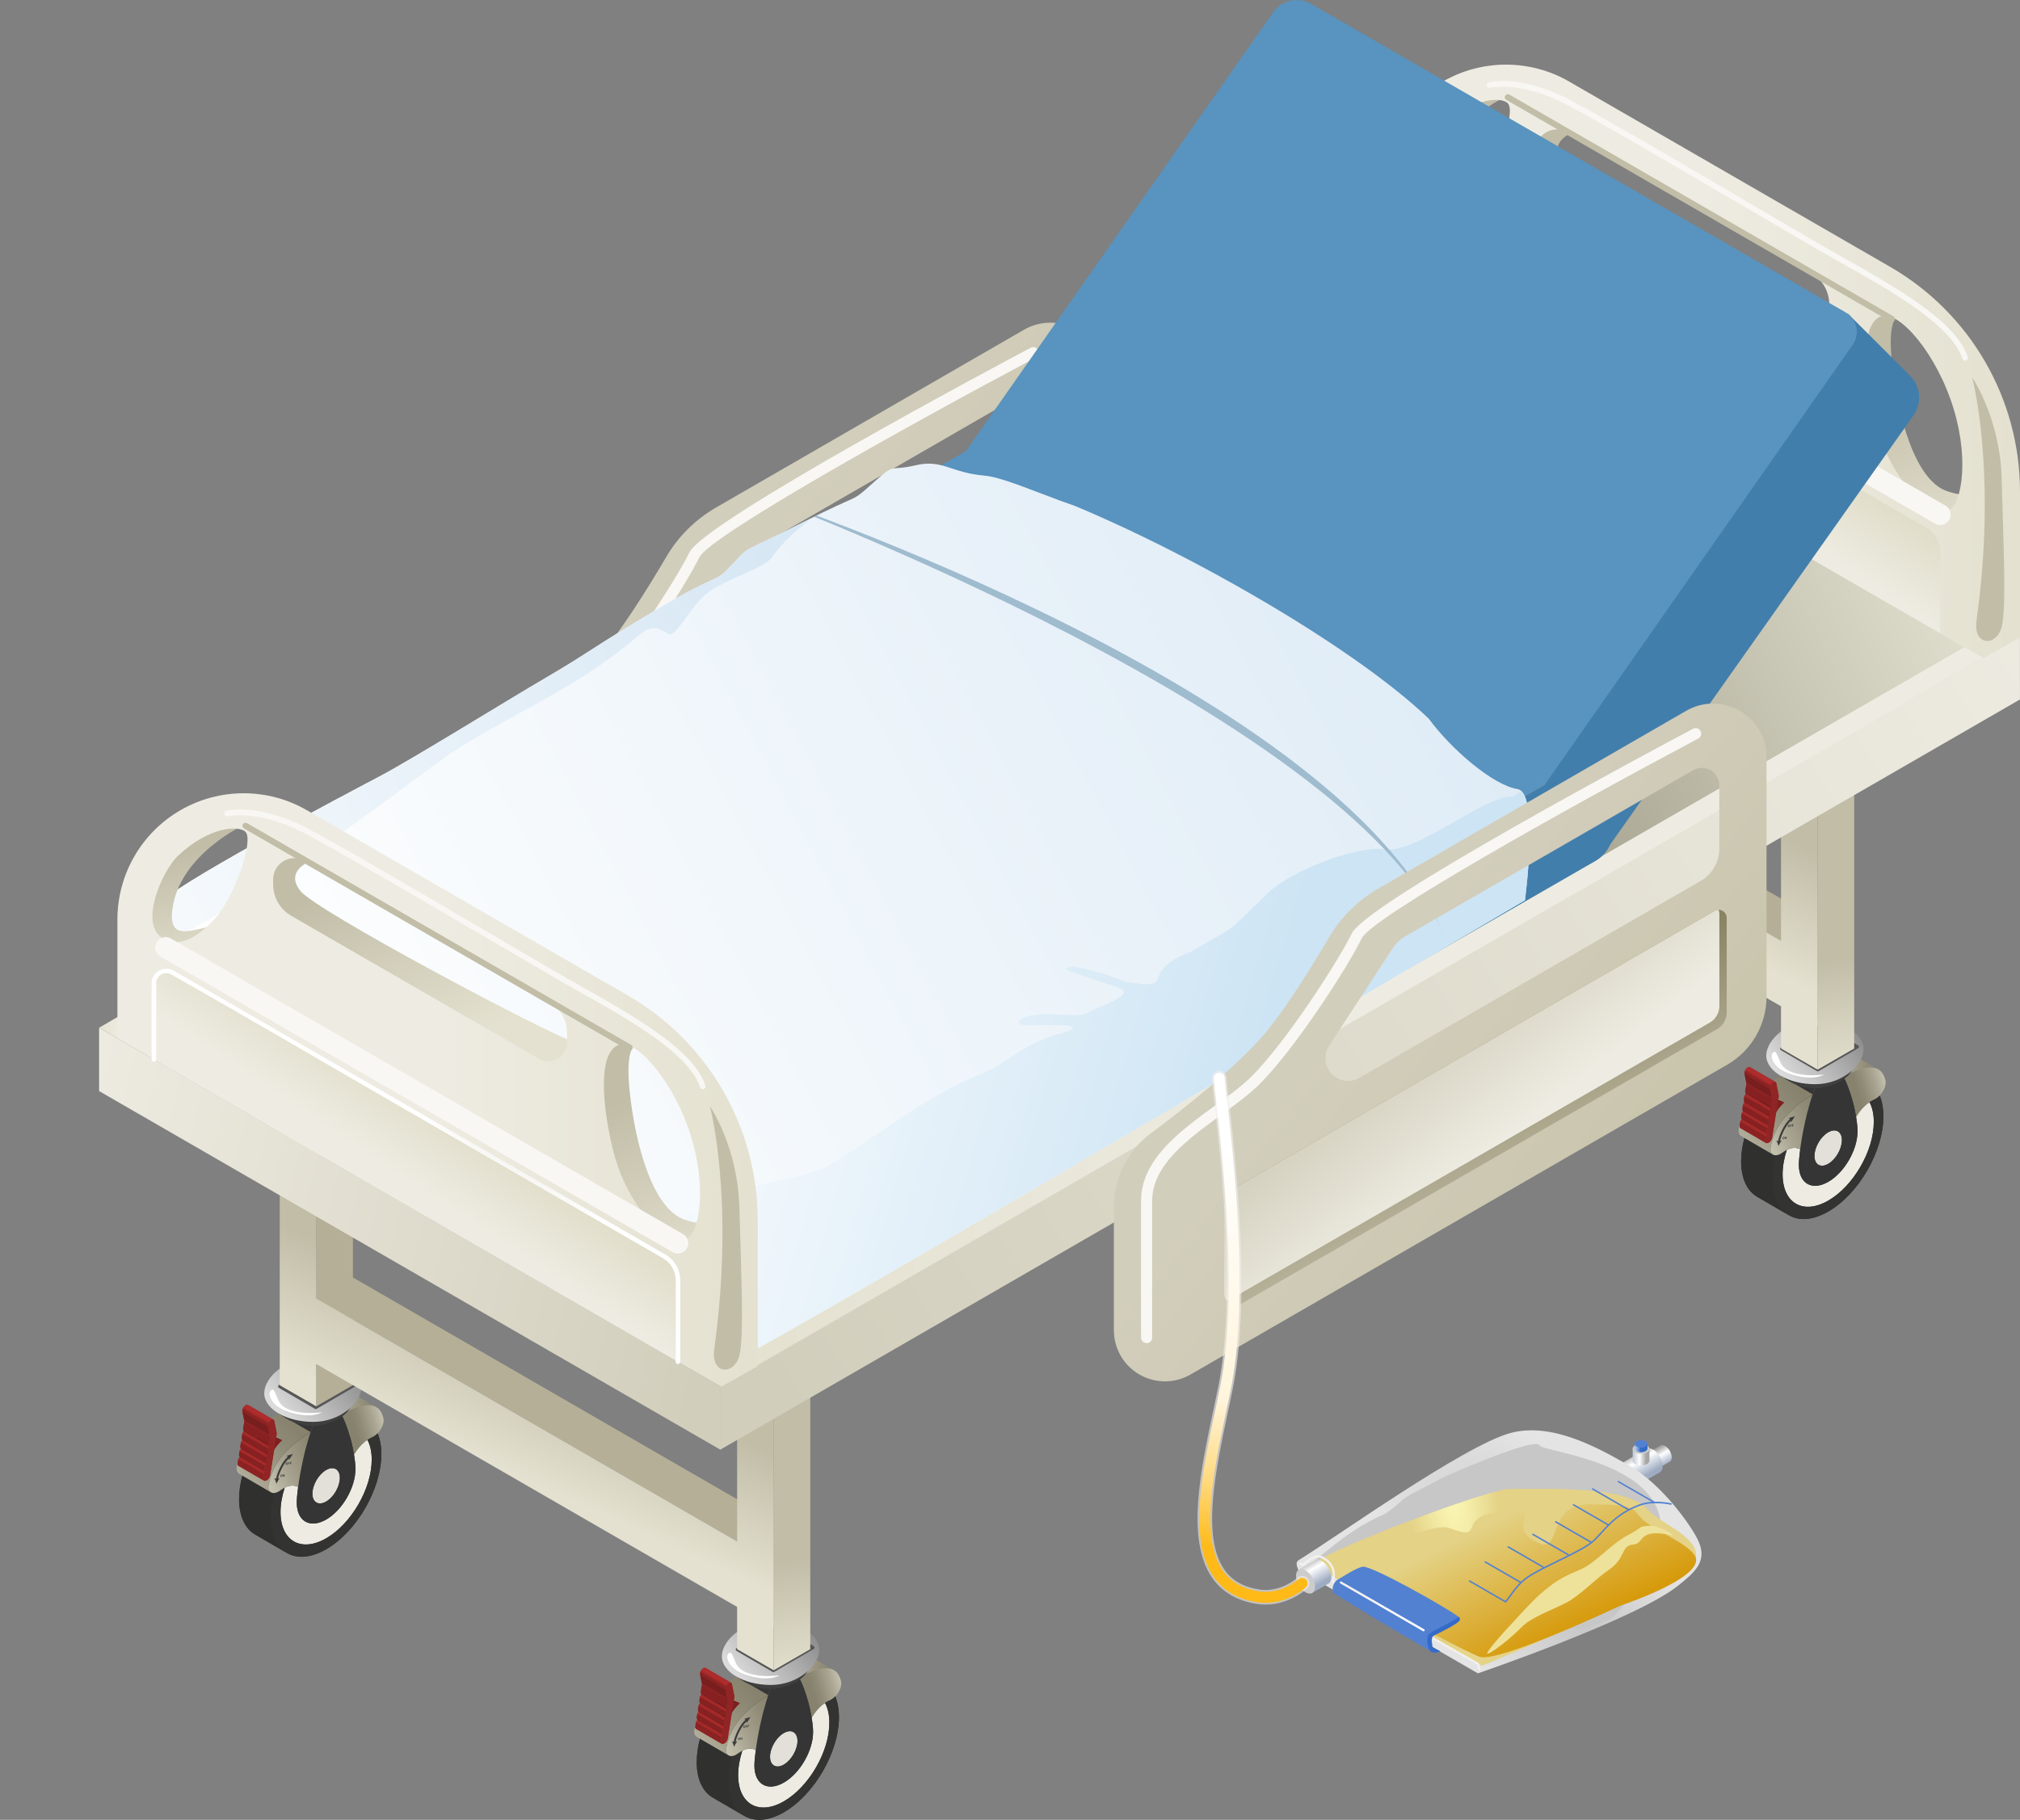 <?xml version="1.0" encoding="UTF-8"?>
<svg id="Calque_2" data-name="Calque 2" xmlns="http://www.w3.org/2000/svg" xmlns:xlink="http://www.w3.org/1999/xlink" viewBox="0 0 429.22 386.78">
  <rect x="0" y="0" width="429.22" height="386.78" fill="#808080" stroke="none"/>
  <defs>
    <style>
      .cls-1 {
        fill: url(#Dégradé_sans_nom_250);
      }

      .cls-1, .cls-2, .cls-3, .cls-4, .cls-5, .cls-6, .cls-7, .cls-8, .cls-9, .cls-10, .cls-11, .cls-12, .cls-13, .cls-14, .cls-15, .cls-16, .cls-17, .cls-18, .cls-19, .cls-20, .cls-21, .cls-22, .cls-23, .cls-24, .cls-25, .cls-26, .cls-27, .cls-28, .cls-29, .cls-30, .cls-31, .cls-32, .cls-33, .cls-34, .cls-35, .cls-36, .cls-37, .cls-38, .cls-39, .cls-40, .cls-41, .cls-42, .cls-43, .cls-44, .cls-45, .cls-46, .cls-47, .cls-48, .cls-49, .cls-50, .cls-51, .cls-52, .cls-53, .cls-54 {
        fill-rule: evenodd;
      }

      .cls-55 {
        fill: url(#Dégradé_sans_nom_236-2);
        opacity: .6;
      }

      .cls-2, .cls-56 {
        fill: #c1bda7;
      }

      .cls-3 {
        fill: #427eab;
      }

      .cls-4 {
        fill: url(#Dégradé_sans_nom_249-2);
      }

      .cls-5 {
        fill: url(#Dégradé_sans_nom_235);
      }

      .cls-6 {
        fill: url(#Dégradé_sans_nom_250-3);
      }

      .cls-57 {
        fill: #8a2222;
      }

      .cls-7 {
        fill: url(#Dégradé_sans_nom_252);
      }

      .cls-8 {
        fill: #eee29a;
      }

      .cls-58 {
        fill: #a32828;
      }

      .cls-9 {
        fill: url(#Dégradé_sans_nom_182-3);
      }

      .cls-10 {
        fill: #fff;
      }

      .cls-11 {
        fill: url(#Dégradé_sans_nom_252-2);
      }

      .cls-59 {
        fill: url(#Dégradé_sans_nom_184);
      }

      .cls-60 {
        fill: #781e1e;
      }

      .cls-61 {
        fill: url(#Dégradé_sans_nom_53-3);
      }

      .cls-62 {
        fill: url(#Dégradé_sans_nom_236);
      }

      .cls-12 {
        fill: url(#Dégradé_sans_nom_36);
      }

      .cls-13 {
        fill: url(#Dégradé_sans_nom_250-2);
      }

      .cls-14 {
        fill: url(#Dégradé_sans_nom_228);
      }

      .cls-63 {
        fill: url(#Dégradé_sans_nom_53-10);
      }

      .cls-15 {
        fill: url(#Dégradé_sans_nom_250-9);
      }

      .cls-64 {
        fill: #872121;
      }

      .cls-65 {
        fill: #30302e;
      }

      .cls-16 {
        fill: #9fbbce;
      }

      .cls-17 {
        fill: url(#Dégradé_sans_nom_249);
      }

      .cls-66 {
        fill: #eeece2;
      }

      .cls-67 {
        fill: #912424;
      }

      .cls-68 {
        fill: url(#Dégradé_sans_nom_53);
      }

      .cls-18 {
        fill: url(#Dégradé_sans_nom_233-2);
      }

      .cls-69 {
        fill: url(#Dégradé_sans_nom_53-7);
      }

      .cls-19 {
        fill: url(#Dégradé_sans_nom_233-4);
      }

      .cls-70 {
        fill: #af2c2c;
      }

      .cls-71 {
        fill: #7c1f1f;
      }

      .cls-20 {
        fill: #3f3f3f;
      }

      .cls-72 {
        fill: url(#Dégradé_sans_nom_53-4);
      }

      .cls-73 {
        fill: url(#Dégradé_sans_nom_53-11);
      }

      .cls-21 {
        fill: url(#Dégradé_sans_nom_231);
      }

      .cls-22 {
        fill: url(#Dégradé_sans_nom_183);
      }

      .cls-74 {
        fill: #f8f7f4;
      }

      .cls-75 {
        clip-path: url(#clippath-1);
      }

      .cls-76 {
        clip-path: url(#clippath-4);
      }

      .cls-77 {
        fill: #862121;
      }

      .cls-23, .cls-78 {
        fill: #5281d2;
      }

      .cls-24 {
        fill: url(#Dégradé_sans_nom_183-2);
      }

      .cls-25 {
        fill: url(#Dégradé_sans_nom_251-3);
      }

      .cls-79 {
        fill: url(#Dégradé_sans_nom_53-2);
      }

      .cls-26 {
        fill: url(#Dégradé_sans_nom_250-8);
      }

      .cls-27 {
        fill: url(#Dégradé_sans_nom_250-5);
      }

      .cls-80 {
        fill: url(#Dégradé_sans_nom_53-9);
      }

      .cls-28 {
        fill: url(#Dégradé_sans_nom_230);
      }

      .cls-29 {
        fill: url(#Dégradé_sans_nom_233);
      }

      .cls-81 {
        fill: #e2e0d9;
      }

      .cls-30 {
        fill: url(#Dégradé_sans_nom_182-2);
      }

      .cls-82 {
        fill: #3a3a3a;
      }

      .cls-31 {
        fill: url(#Dégradé_sans_nom_182-4);
      }

      .cls-83 {
        fill: url(#Dégradé_sans_nom_53-8);
      }

      .cls-32 {
        fill: url(#Dégradé_sans_nom_229);
      }

      .cls-33 {
        fill: url(#Dégradé_sans_nom_252-3);
      }

      .cls-84 {
        fill: #6f1c1c;
      }

      .cls-85 {
        clip-path: url(#clippath);
      }

      .cls-34 {
        fill: url(#Dégradé_sans_nom_251-2);
      }

      .cls-86 {
        fill: none;
      }

      .cls-87 {
        fill: #353535;
      }

      .cls-88 {
        clip-path: url(#clippath-3);
      }

      .cls-35 {
        fill: url(#Dégradé_sans_nom_105-2);
      }

      .cls-36 {
        fill: #575757;
      }

      .cls-89 {
        fill: #ccc;
      }

      .cls-37 {
        fill: url(#Dégradé_sans_nom_252-4);
      }

      .cls-38 {
        fill: url(#Dégradé_sans_nom_250-7);
      }

      .cls-90 {
        fill: url(#Dégradé_sans_nom_53-6);
      }

      .cls-39 {
        fill: #5993bf;
      }

      .cls-40 {
        fill: url(#Dégradé_sans_nom_182);
      }

      .cls-41 {
        fill: #356bc8;
      }

      .cls-91 {
        fill: #a82a2a;
      }

      .cls-92 {
        fill: url(#Dégradé_sans_nom_53-5);
      }

      .cls-42 {
        fill: url(#Dégradé_sans_nom_174);
      }

      .cls-43 {
        fill: url(#Dégradé_sans_nom_233-3);
      }

      .cls-93 {
        fill: #9d2727;
      }

      .cls-44 {
        fill: url(#Dégradé_sans_nom_250-6);
      }

      .cls-45 {
        fill: #c7c7c7;
      }

      .cls-46 {
        fill: url(#Dégradé_sans_nom_250-4);
      }

      .cls-94 {
        fill: #333332;
      }

      .cls-47 {
        fill: url(#Dégradé_sans_nom_178);
      }

      .cls-48 {
        fill: url(#Dégradé_sans_nom_250-10);
      }

      .cls-49 {
        fill: #e4e1d0;
      }

      .cls-50 {
        fill: url(#Dégradé_sans_nom_105);
      }

      .cls-51 {
        fill: url(#Dégradé_sans_nom_251);
      }

      .cls-52 {
        fill: url(#Dégradé_sans_nom_36-2);
      }

      .cls-53 {
        fill: url(#Dégradé_sans_nom_105-3);
      }

      .cls-54 {
        fill: #b4af96;
      }

      .cls-95 {
        fill: #a42929;
      }

      .cls-96 {
        fill: url(#Dégradé_sans_nom_53-12);
      }

      .cls-97 {
        fill: url(#Dégradé_sans_nom_236-3);
      }

      .cls-98 {
        fill: #771e1e;
      }
    </style>
    <linearGradient id="Dégradé_sans_nom_251" data-name="Dégradé sans nom 251" x1="-227.75" y1="540.5" x2="-226.75" y2="540.5" gradientTransform="translate(-56872.13 19194.78) rotate(94.31) scale(102.59 -102.59)" gradientUnits="userSpaceOnUse">
      <stop offset="0" stop-color="#817b59"/>
      <stop offset="1" stop-color="#c1bda7"/>
    </linearGradient>
    <linearGradient id="Dégradé_sans_nom_249" data-name="Dégradé sans nom 249" x1="-224.8" y1="543.61" x2="-223.8" y2="543.61" gradientTransform="translate(14870.26 -50169.25) rotate(-141.31) scale(89.15 -89.15)" gradientUnits="userSpaceOnUse">
      <stop offset="0" stop-color="#c7c2a8"/>
      <stop offset="1" stop-color="#d2cebc"/>
    </linearGradient>
    <linearGradient id="Dégradé_sans_nom_251-2" data-name="Dégradé sans nom 251" x1="-230.81" y1="537.85" x2="-229.81" y2="537.85" gradientTransform="translate(-16487.39 19108.54) rotate(64.5) scale(43.13 -43.13)" xlink:href="#Dégradé_sans_nom_251"/>
    <clipPath id="clippath">
      <path class="cls-86" d="M226.14,114.13c0-.62-.33-1.19-.86-1.5-.53-.31-1.19-.31-1.73,0l-102.28,59.05c-1.19,.68-1.92,1.95-1.92,3.32v19.03c0,.87,.46,1.67,1.22,2.1,.75,.44,1.68,.43,2.43,0l101.11-58.38c1.26-.73,2.03-2.07,2.03-3.51v-20.12Z"/>
    </clipPath>
    <linearGradient id="Dégradé_sans_nom_252" data-name="Dégradé sans nom 252" x1="-220.96" y1="546.06" x2="-219.96" y2="546.06" gradientTransform="translate(8938.53 -15353.93) rotate(-127.48) scale(30.47 -30.02) skewX(-.86)" gradientUnits="userSpaceOnUse">
      <stop offset="0" stop-color="#eeece2"/>
      <stop offset="1" stop-color="#d2cebc"/>
    </linearGradient>
    <linearGradient id="Dégradé_sans_nom_53" data-name="Dégradé sans nom 53" x1="65.77" y1="297.93" x2="80.14" y2="297.93" gradientTransform="matrix(1, 0, 0, 1, 0, 0)" gradientUnits="userSpaceOnUse">
      <stop offset="0" stop-color="#e4e1d0"/>
      <stop offset=".16" stop-color="#d1cebc"/>
      <stop offset=".53" stop-color="#a8a491"/>
      <stop offset=".83" stop-color="#8f8b76"/>
      <stop offset="1" stop-color="#86826d"/>
    </linearGradient>
    <linearGradient id="Dégradé_sans_nom_53-2" data-name="Dégradé sans nom 53" x1="84.15" y1="301.67" x2="75.51" y2="304.15" xlink:href="#Dégradé_sans_nom_53"/>
    <linearGradient id="Dégradé_sans_nom_53-3" data-name="Dégradé sans nom 53" x1="42.84" y1="323.01" x2="63.22" y2="303.88" xlink:href="#Dégradé_sans_nom_53"/>
    <linearGradient id="Dégradé_sans_nom_53-4" data-name="Dégradé sans nom 53" x1="51.99" y1="316" x2="68.13" y2="308.6" xlink:href="#Dégradé_sans_nom_53"/>
    <linearGradient id="Dégradé_sans_nom_105" data-name="Dégradé sans nom 105" x1="-231.41" y1="550.13" x2="-230.47" y2="550.13" gradientTransform="translate(12821.42 6713.93) rotate(-20.93) scale(24.89 -19.18) skewX(-15.78)" gradientUnits="userSpaceOnUse">
      <stop offset="0" stop-color="#dbdbdb"/>
      <stop offset="1" stop-color="#7a7a7a"/>
    </linearGradient>
    <linearGradient id="Dégradé_sans_nom_53-5" data-name="Dégradé sans nom 53" x1="163.01" y1="353.84" x2="177.38" y2="353.84" xlink:href="#Dégradé_sans_nom_53"/>
    <linearGradient id="Dégradé_sans_nom_53-6" data-name="Dégradé sans nom 53" x1="181.39" y1="357.58" x2="172.75" y2="360.06" xlink:href="#Dégradé_sans_nom_53"/>
    <linearGradient id="Dégradé_sans_nom_53-7" data-name="Dégradé sans nom 53" x1="140.09" y1="378.92" x2="160.47" y2="359.79" xlink:href="#Dégradé_sans_nom_53"/>
    <linearGradient id="Dégradé_sans_nom_53-8" data-name="Dégradé sans nom 53" x1="149.23" y1="371.91" x2="165.37" y2="364.51" xlink:href="#Dégradé_sans_nom_53"/>
    <linearGradient id="Dégradé_sans_nom_105-2" data-name="Dégradé sans nom 105" x1="-229.85" y1="545.6" x2="-228.91" y2="545.6" xlink:href="#Dégradé_sans_nom_105"/>
    <linearGradient id="Dégradé_sans_nom_53-9" data-name="Dégradé sans nom 53" x1="384.93" y1="226.16" x2="399.3" y2="226.16" xlink:href="#Dégradé_sans_nom_53"/>
    <linearGradient id="Dégradé_sans_nom_53-10" data-name="Dégradé sans nom 53" x1="403.31" y1="229.89" x2="394.67" y2="232.38" xlink:href="#Dégradé_sans_nom_53"/>
    <linearGradient id="Dégradé_sans_nom_53-11" data-name="Dégradé sans nom 53" x1="362.01" y1="251.24" x2="382.39" y2="232.11" xlink:href="#Dégradé_sans_nom_53"/>
    <linearGradient id="Dégradé_sans_nom_53-12" data-name="Dégradé sans nom 53" x1="371.16" y1="244.23" x2="387.29" y2="236.83" xlink:href="#Dégradé_sans_nom_53"/>
    <linearGradient id="Dégradé_sans_nom_105-3" data-name="Dégradé sans nom 105" x1="-219.1" y1="547.68" x2="-218.16" y2="547.68" xlink:href="#Dégradé_sans_nom_105"/>
    <linearGradient id="Dégradé_sans_nom_250" data-name="Dégradé sans nom 250" x1="-222.74" y1="549.93" x2="-221.74" y2="549.93" gradientTransform="translate(12883.6 -7280.41) rotate(-98.95) scale(24.99 -24.99)" gradientUnits="userSpaceOnUse">
      <stop offset="0" stop-color="#e4e1d0"/>
      <stop offset="1" stop-color="#c1bda7"/>
    </linearGradient>
    <linearGradient id="Dégradé_sans_nom_250-2" data-name="Dégradé sans nom 250" x1="-227.63" y1="550.35" x2="-226.63" y2="550.35" gradientTransform="translate(16358.96 1011.64) rotate(-65.06) scale(27.32 -27.32)" xlink:href="#Dégradé_sans_nom_250"/>
    <linearGradient id="Dégradé_sans_nom_250-3" data-name="Dégradé sans nom 250" x1="-222.74" x2="-221.74" gradientTransform="translate(13105.41 -7408.06) rotate(-98.95) scale(24.99 -24.99)" xlink:href="#Dégradé_sans_nom_250"/>
    <linearGradient id="Dégradé_sans_nom_250-4" data-name="Dégradé sans nom 250" x1="-227.63" y1="550.35" x2="-226.63" y2="550.35" gradientTransform="translate(16580.77 883.99) rotate(-65.06) scale(27.32 -27.32)" xlink:href="#Dégradé_sans_nom_250"/>
    <linearGradient id="Dégradé_sans_nom_252-2" data-name="Dégradé sans nom 252" x1="-228.6" y1="542.55" x2="-227.6" y2="542.55" gradientTransform="translate(71588.76 -155234.28) rotate(30) scale(152.52 314.1) skewX(31.45)" xlink:href="#Dégradé_sans_nom_252"/>
    <linearGradient id="Dégradé_sans_nom_252-3" data-name="Dégradé sans nom 252" x1="-226.7" y1="541.9" x2="-225.7" y2="541.9" gradientTransform="translate(-148533.32 -110399.45) rotate(150) scale(318.79 -314.1) skewX(-.49)" xlink:href="#Dégradé_sans_nom_252"/>
    <linearGradient id="Dégradé_sans_nom_182" data-name="Dégradé sans nom 182" x1="-225.66" y1="626.31" x2="-224.66" y2="626.31" gradientTransform="translate(-30858.04 19662.57) rotate(150) scale(159.39 2.03) skewX(-.42)" gradientUnits="userSpaceOnUse">
      <stop offset="0" stop-color="#eeece2"/>
      <stop offset="1" stop-color="#e4e1d0"/>
    </linearGradient>
    <linearGradient id="Dégradé_sans_nom_182-2" data-name="Dégradé sans nom 182" x1="-189.3" y1="628.07" x2="-188.3" y2="628.07" gradientTransform="translate(-989.31 2243.89) rotate(150) scale(6.2 1.99) skewX(-10.48)" xlink:href="#Dégradé_sans_nom_182"/>
    <linearGradient id="Dégradé_sans_nom_174" data-name="Dégradé sans nom 174" x1="-229.84" y1="545.34" x2="-228.37" y2="545.34" gradientTransform="translate(29916.52 26070.46) rotate(-25.92) scale(66.49 -66.49)" gradientUnits="userSpaceOnUse">
      <stop offset="0" stop-color="#adaa97"/>
      <stop offset="1" stop-color="#e5e3d3"/>
    </linearGradient>
    <linearGradient id="Dégradé_sans_nom_250-5" data-name="Dégradé sans nom 250" x1="-223.28" y1="545.69" x2="-222.28" y2="545.69" gradientTransform="translate(16717.6 -18120.64) rotate(-115.79) scale(41.48 -41.48)" xlink:href="#Dégradé_sans_nom_250"/>
    <linearGradient id="Dégradé_sans_nom_250-6" data-name="Dégradé sans nom 250" x1="-223.28" y1="546.2" x2="-222.28" y2="546.2" gradientTransform="translate(16787.06 -18079.34) rotate(-115.79) scale(41.48 -41.48)" xlink:href="#Dégradé_sans_nom_250"/>
    <linearGradient id="Dégradé_sans_nom_250-7" data-name="Dégradé sans nom 250" x1="-222.53" y1="549.32" x2="-221.53" y2="549.32" gradientTransform="translate(13185.56 -8835.12) rotate(-102.57) scale(26.39 -26.39)" xlink:href="#Dégradé_sans_nom_250"/>
    <linearGradient id="Dégradé_sans_nom_182-3" data-name="Dégradé sans nom 182" x1="-230.11" y1="543.7" x2="-229.11" y2="543.7" gradientTransform="translate(16014.81 34368.81) scale(68.03 -63.07)" xlink:href="#Dégradé_sans_nom_182"/>
    <linearGradient id="Dégradé_sans_nom_183" data-name="Dégradé sans nom 183" x1="-228.88" y1="550.68" x2="-227.88" y2="550.68" gradientTransform="translate(15596.96 3004.05) rotate(-56.63) scale(26.02 -26.02)" gradientUnits="userSpaceOnUse">
      <stop offset="0" stop-color="#eeece2"/>
      <stop offset="1" stop-color="#d8d4bb"/>
    </linearGradient>
    <clipPath id="clippath-1">
      <path class="cls-86" d="M273.22,94.31c-8.47-7.35-16.98,14.81-28.45,16.07-11.47,1.27-28.41-8.67-35.64-9.3s-8.83-3.54-14.63-2.18c-5.8,1.36-3.99-.76-9.01,3.75s-1.94,1.76-15.05,8.45c-13.11,6.69-10.9,4.56-14.92,8.92-4.02,4.35-1.77,1.06-16.18,9.64-14.42,8.58-13.48,8.59-22.96,14.15-9.49,5.56-28.68,17.48-35.68,21.18s-46.21,24.3-47.48,27.78c-1.27,3.48-.14,10.7,5.78,15.53,5.92,4.84,116.67,79.85,119.66,79.39,2.99-.45,165.37-96.35,165.37-96.35,0,0,3.07-22.91-1.56-23.63-5.32-.83-14.33-8.71-18.89-14.99-4.77-6.59-5.01-11.64-7.43-14.97-4.74-6.5-18.82-39.89-22.92-43.45h0Z"/>
    </clipPath>
    <linearGradient id="Dégradé_sans_nom_36" data-name="Dégradé sans nom 36" x1="63.92" y1="251.98" x2="359" y2="95.81" gradientTransform="matrix(1, 0, 0, 1, 0, 0)" gradientUnits="userSpaceOnUse">
      <stop offset="0" stop-color="#fff"/>
      <stop offset="1" stop-color="#d7e7f4"/>
    </linearGradient>
    <linearGradient id="Dégradé_sans_nom_178" data-name="Dégradé sans nom 178" x1="-228.68" y1="542.62" x2="-227.69" y2="542.62" gradientTransform="translate(9533.51 81687.67) rotate(16.27) scale(139.3 -139.3)" gradientUnits="userSpaceOnUse">
      <stop offset="0" stop-color="#fff"/>
      <stop offset="1" stop-color="#cde4f4"/>
    </linearGradient>
    <linearGradient id="Dégradé_sans_nom_36-2" data-name="Dégradé sans nom 36" x1="-228.02" y1="543.23" x2="-227.07" y2="543.23" gradientTransform="translate(84685.4 83600.95) rotate(-22.67) scale(201.77 -201.77)" xlink:href="#Dégradé_sans_nom_36"/>
    <linearGradient id="Dégradé_sans_nom_250-8" data-name="Dégradé sans nom 250" x1="-223.28" y1="545.69" x2="-222.28" y2="545.69" gradientTransform="translate(16449.38 -17965.79) rotate(-115.79) scale(41.48 -41.48)" xlink:href="#Dégradé_sans_nom_250"/>
    <linearGradient id="Dégradé_sans_nom_250-9" data-name="Dégradé sans nom 250" x1="-223.28" y1="546.2" x2="-222.28" y2="546.2" gradientTransform="translate(16518.84 -17924.48) rotate(-115.79) scale(41.48 -41.48)" xlink:href="#Dégradé_sans_nom_250"/>
    <linearGradient id="Dégradé_sans_nom_250-10" data-name="Dégradé sans nom 250" x1="-222.53" y1="549.32" x2="-221.53" y2="549.32" gradientTransform="translate(12917.34 -8680.26) rotate(-102.57) scale(26.39 -26.39)" xlink:href="#Dégradé_sans_nom_250"/>
    <linearGradient id="Dégradé_sans_nom_182-4" data-name="Dégradé sans nom 182" x1="-230.11" y1="543.7" x2="-229.11" y2="543.7" gradientTransform="translate(15746.59 34523.66) scale(68.03 -63.07)" xlink:href="#Dégradé_sans_nom_182"/>
    <linearGradient id="Dégradé_sans_nom_183-2" data-name="Dégradé sans nom 183" x1="-228.88" y1="550.68" x2="-227.88" y2="550.68" gradientTransform="translate(15328.74 3158.9) rotate(-56.63) scale(26.02 -26.02)" xlink:href="#Dégradé_sans_nom_183"/>
    <radialGradient id="Dégradé_sans_nom_184" data-name="Dégradé sans nom 184" cx="-229.56" cy="536.26" fx="-229.56" fy="536.26" r="1" gradientTransform="translate(14320.69 25569.24) rotate(45.33) scale(102.93 -14.36) skewX(-4.61)" gradientUnits="userSpaceOnUse">
      <stop offset="0" stop-color="#c1bda7"/>
      <stop offset="1" stop-color="#fff"/>
    </radialGradient>
    <linearGradient id="Dégradé_sans_nom_249-2" data-name="Dégradé sans nom 249" x1="-224.8" y1="543.61" x2="-223.8" y2="543.61" gradientTransform="translate(15011.02 -50088.29) rotate(-141.31) scale(89.15 -89.15)" xlink:href="#Dégradé_sans_nom_249"/>
    <linearGradient id="Dégradé_sans_nom_251-3" data-name="Dégradé sans nom 251" x1="-230.81" y1="537.85" x2="-229.81" y2="537.85" gradientTransform="translate(-16346.63 19189.5) rotate(64.5) scale(43.13 -43.13)" xlink:href="#Dégradé_sans_nom_251"/>
    <clipPath id="clippath-3">
      <path class="cls-86" d="M366.9,195.1c0-.62-.33-1.19-.86-1.5-.53-.31-1.19-.31-1.73,0l-102.28,59.05c-1.19,.68-1.92,1.95-1.92,3.32v19.03c0,.87,.46,1.67,1.22,2.1,.75,.44,1.68,.43,2.43,0l101.11-58.38c1.26-.73,2.03-2.07,2.03-3.51v-20.12Z"/>
    </clipPath>
    <linearGradient id="Dégradé_sans_nom_252-4" data-name="Dégradé sans nom 252" x1="-220.96" x2="-219.96" gradientTransform="translate(9079.29 -15272.97) rotate(-127.48) scale(30.47 -30.02) skewX(-.86)" xlink:href="#Dégradé_sans_nom_252"/>
    <linearGradient id="Dégradé_sans_nom_233" data-name="Dégradé sans nom 233" x1="-183.96" y1="575.22" x2="-182.96" y2="575.22" gradientTransform="translate(2048.13 -1503.65) rotate(-120) scale(3.94 -4.13)" gradientUnits="userSpaceOnUse">
      <stop offset="0" stop-color="#9eacc2"/>
      <stop offset=".61" stop-color="#fff"/>
      <stop offset="1" stop-color="#a5a5a5"/>
    </linearGradient>
    <linearGradient id="Dégradé_sans_nom_233-2" data-name="Dégradé sans nom 233" x1="-197.32" y1="565.01" x2="-196.32" y2="565.01" gradientTransform="translate(2714.07 -2350.14) rotate(-120) scale(5.7 -5.98)" xlink:href="#Dégradé_sans_nom_233"/>
    <linearGradient id="Dégradé_sans_nom_233-3" data-name="Dégradé sans nom 233" x1="-283.87" y1="563.51" x2="-282.87" y2="563.51" gradientTransform="translate(1362.44 2423.34) scale(3.58 -3.75)" xlink:href="#Dégradé_sans_nom_233"/>
    <linearGradient id="Dégradé_sans_nom_228" data-name="Dégradé sans nom 228" x1="-340.63" y1="586.67" x2="-339.63" y2="586.67" gradientTransform="translate(956.55 1357.04) scale(1.79 -1.79)" gradientUnits="userSpaceOnUse">
      <stop offset="0" stop-color="#356dc8"/>
      <stop offset=".39" stop-color="#b5c9eb"/>
      <stop offset="1" stop-color="#356bc8"/>
    </linearGradient>
    <radialGradient id="Dégradé_sans_nom_229" data-name="Dégradé sans nom 229" cx="-227.38" cy="547.35" fx="-227.38" fy="547.35" r="1" gradientTransform="translate(15372.51 -2761.79) rotate(-122.54) scale(71.1 -26.21) skewX(29.06)" gradientUnits="userSpaceOnUse">
      <stop offset="0" stop-color="#c6c6c6"/>
      <stop offset="1" stop-color="#e4e4e4"/>
    </radialGradient>
    <clipPath id="clippath-4">
      <path class="cls-86" d="M275.79,333.56l38.24,22.08s33.48-11.42,42.48-18.59c3.58-2.85,6.29-5.14,4.43-9.41-1.45-3.31-7.84-12.15-14.51-16-6.66-3.85-16.62-9.46-25.47-7.08-9.85,2.64-37.5,22.44-44.99,27.01-1.05,.64,.06,2.09-.18,2Z"/>
    </clipPath>
    <radialGradient id="Dégradé_sans_nom_230" data-name="Dégradé sans nom 230" cx="-240.37" cy="528.46" fx="-240.37" fy="528.46" r="1" gradientTransform="translate(868.84 23770.72) rotate(72.71) scale(37.39 -12.18) skewX(-34.5)" gradientUnits="userSpaceOnUse">
      <stop offset="0" stop-color="#fffebe"/>
      <stop offset="1" stop-color="#e4d286"/>
    </radialGradient>
    <linearGradient id="Dégradé_sans_nom_231" data-name="Dégradé sans nom 231" x1="-221.89" y1="547.5" x2="-220.89" y2="547.5" gradientTransform="translate(12403.84 -13152.52) rotate(-116.14) scale(30.66 -30.66)" gradientUnits="userSpaceOnUse">
      <stop offset="0" stop-color="#d59500"/>
      <stop offset="1" stop-color="#e4d286"/>
    </linearGradient>
    <linearGradient id="Dégradé_sans_nom_236" data-name="Dégradé sans nom 236" x1="-232.01" y1="543.47" x2="-231.32" y2="543.47" gradientTransform="translate(9038.18 11904.98) scale(37.86 -21.27)" gradientUnits="userSpaceOnUse">
      <stop offset="0" stop-color="#fff"/>
      <stop offset="1" stop-color="#f2efed"/>
    </linearGradient>
    <linearGradient id="Dégradé_sans_nom_233-4" data-name="Dégradé sans nom 233" x1="-197.32" y1="565.22" x2="-196.32" y2="565.22" gradientTransform="translate(2645.88 -2327.77) rotate(-120) scale(5.7 -5.98)" xlink:href="#Dégradé_sans_nom_233"/>
    <linearGradient id="Dégradé_sans_nom_236-2" data-name="Dégradé sans nom 236" x1="-310.96" y1="550.73" x2="-310.11" y2="550.73" gradientTransform="translate(963.85 4041.89) scale(2.35 -6.82)" xlink:href="#Dégradé_sans_nom_236"/>
    <linearGradient id="Dégradé_sans_nom_235" data-name="Dégradé sans nom 235" x1="-227.74" y1="531.01" x2="-226.74" y2="531.01" gradientTransform="translate(-9519.67 18699.03) rotate(90.32) scale(86.45 -18.23) skewX(1.47)" gradientUnits="userSpaceOnUse">
      <stop offset="0" stop-color="#fff"/>
      <stop offset=".63" stop-color="#fff5dc"/>
      <stop offset=".83" stop-color="#ffda81"/>
      <stop offset="1" stop-color="#ffba18"/>
    </linearGradient>
    <linearGradient id="Dégradé_sans_nom_236-3" data-name="Dégradé sans nom 236" x1="-217.3" y1="555.88" x2="-216.6" y2="555.88" gradientTransform="translate(3270.3 -5777.28) rotate(-120) scale(17.56 -10.14)" xlink:href="#Dégradé_sans_nom_236"/>
  </defs>
  <g id="chambre_patient">
    <g id="chambre">
      <g id="zone_lit">
        <g id="error-9">
          <g id="error-9-ok">
            <path id="path4744-6" class="cls-51" d="M227.76,75.99c0-4.06-73.12,31.08-77.91,36.29-6.51,7.08-25.59,38.25-32.36,43.29-4.94,3.66,17.45,6.05,20.81,4.11,29.68-17.13,88.6-47.35,88.6-53.33,0-12.55,.87-14.2,.87-30.36h0Zm-10.03,5.99c0-1.32-68.68,33.57-69.33,34.56-2.28,3.49-8.14,12.48-13.58,20.8-1.22,1.87-1,4.34,.54,5.97,1.54,1.62,3.99,1.98,5.93,.86,22.56-13.03,60.31-34.82,72.51-41.87,2.43-1.4,3.94-4,3.94-6.81v-13.51h0Z"/>
            <path id="path4757-1" class="cls-17" d="M234.59,79.94c0-4.06-2.17-7.81-5.68-9.84s-7.84-2.03-11.36,0c-19.82,11.44-51.58,29.78-65.41,37.77-4.37,2.52-8.01,6.13-10.56,10.48-3.89,6.62-10.06,16.58-14.85,21.79-6.51,7.08-16.19,14.74-22.96,19.78-4.94,3.66-7.85,9.44-7.85,15.59v26.26c0,3.88,2.07,7.46,5.43,9.4,3.36,1.94,7.5,1.94,10.86,0,29.68-17.14,91.56-52.86,114.02-65.83,5.18-2.99,8.37-8.51,8.37-14.5v-50.92h0Zm-10.03,5.99c0-1.32-.71-2.54-1.85-3.2-1.14-.66-2.55-.66-3.7,0-14.51,8.38-53,30.6-61.23,35.35-1.03,.6-1.9,1.42-2.55,2.41-2.28,3.49-8.14,12.48-13.58,20.8-1.22,1.87-1,4.34,.54,5.97,1.54,1.62,3.99,1.98,5.93,.86,22.56-13.03,60.31-34.82,72.51-41.87,2.43-1.4,3.94-4,3.94-6.81v-13.51h0Z"/>
            <path class="cls-74" d="M102.88,204.49c-.65,0-1.18-.53-1.18-1.17,0-.17-.03-16.65,0-29.08,.02-8.79,8.33-14.84,15.66-20.18,2.95-2.15,5.73-4.17,7.8-6.23,7.16-7.1,18.28-24.22,21.34-30.44,3.26-6.6,65.41-39.72,72.49-43.47,.58-.31,1.29-.09,1.59,.49,.3,.57,.09,1.29-.49,1.59-27.52,14.6-69.27,37.95-71.48,42.43-3.2,6.5-14.34,23.68-21.79,31.07-2.2,2.18-5.05,4.26-8.07,6.46-7.21,5.25-14.67,10.69-14.69,18.29-.03,12.42,0,28.91,0,29.07,0,.65-.52,1.18-1.17,1.18h0Z"/>
            <path id="path4774-6" class="cls-34" d="M226.14,114.13c0-.62-.33-1.19-.86-1.5-.53-.31-1.19-.31-1.73,0l-102.28,59.05c-1.19,.68-1.92,1.95-1.92,3.32v19.03c0,.87,.46,1.67,1.22,2.1,.75,.44,1.68,.43,2.43,0l101.11-58.38c1.26-.73,2.03-2.07,2.03-3.51v-20.12Z"/>
            <g class="cls-85">
              <path id="path4783-7" class="cls-7" d="M224.6,113.23c0-.62-.33-1.19-.86-1.5-.54-.31-1.19-.31-1.73,0l-105.7,61.02c-1.19,.69-1.92,1.95-1.92,3.32v18.53c0,.87,.46,1.67,1.21,2.11,.75,.44,1.68,.43,2.43,0l104.53-60.35c1.26-.73,2.03-2.07,2.03-3.52v-19.62h0Z"/>
            </g>
          </g>
        </g>
        <g id="error-15">
          <g id="error-15-ok">
            <g id="roue">
              <g id="roue_lit">
                <path class="cls-94" d="M69.3,306.03l-17.8,7.61c-.45,1.7-.7,3.39-.7,5,.01,3.69,1.32,6.29,3.43,7.52l6.18,3.59,1.03,.55c2.09,.98,4.86,.72,7.89-1.03,6.47-3.74,11.72-12.82,11.7-20.26,0-1.69-.28-3.15-.78-4.36h0v-.02l-10.95,1.4Z"/>
                <g id="roue-2" data-name="roue">
                  <path class="cls-81" d="M69.29,312.43c1.6-.93,2.92-.18,2.92,1.67s-1.3,4.11-2.91,5.03-2.93,.19-2.93-1.66,1.3-4.11,2.91-5.04Z"/>
                  <path class="cls-68" d="M65.77,296.65c3.13-1.6,5.78-2.46,7.41-1.51l6.53,3.79s.24,.14,.37,.23c.71,.52-5.33,3.04-7.55,1.42-2.03-1.18-4.73-2.75-6.76-3.93Z"/>
                  <path class="cls-79" d="M81.47,301.45c.22,.93-.35,2.27-1.23,3.18-.27,.28-.56,.52-.87,.7-.09,.05-.19,.1-.28,.14h-.03c-.22,.11-.42,.21-.62,.33-.12,.07-.24,.14-.36,.22-1.15,.76-2.07,1.87-2.85,3.13-.47-2.8-1.44-6.34-2.69-8.58,4.5-2.3,7.98-3.12,8.94,.87Z"/>
                  <path class="cls-87" d="M64.88,323.39l-6.76-3.93c-1.12-.65-1.81-2.04-1.82-4,0-.77,.1-1.95,.29-3.36,.45-3.33,1.4-7.98,2.64-11.67,.94-2.8,2.06-5.05,3.26-5.74,.56-.32,1.1-.29,1.61,.01l6.76,3.93c-.52-.3-1.06-.33-1.61-.01-1.2,.69-2.32,2.94-3.26,5.74-1.24,3.69-2.19,8.33-2.64,11.67-.19,1.41-.29,2.59-.29,3.36,0,1.97,.7,3.35,1.82,4Z"/>
                  <path class="cls-66" d="M60.49,316.17c1.14-.58,2.06-.52,2.86-.15-.19,1.41-.29,2.59-.29,3.36,.01,3.96,2.81,5.56,6.26,3.57s6.22-6.81,6.21-10.77c0-.77-.11-1.83-.31-3.02,.78-1.26,1.7-2.37,2.85-3.13,.58,1.09,.91,2.49,.91,4.16,.02,6.14-4.32,13.65-9.66,16.74s-9.7,.6-9.72-5.55c0-1.67,.31-3.45,.89-5.21Z"/>
                  <path class="cls-65" d="M60.99,330.08l-6.76-3.93c-2.11-1.22-3.42-3.82-3.43-7.52,0-1.69,.26-3.47,.76-5.25l6.76,3.93c-.49,1.78-.76,3.56-.76,5.25,.01,3.69,1.32,6.29,3.43,7.52Z"/>
                  <path class="cls-94" d="M80.24,304.63c.51,1.21,.78,2.67,.79,4.37,.02,7.44-5.23,16.52-11.7,20.26s-11.75,.73-11.77-6.71c0-1.69,.26-3.47,.76-5.25,.27-.03,.57-.13,.89-.31,.09-.05,.19-.11,.28-.18l.12-.09c.21-.15,.42-.29,.62-.4,.09-.05,.18-.1,.27-.15-.57,1.76-.89,3.53-.89,5.21,.02,6.14,4.38,8.63,9.72,5.55s9.68-10.59,9.66-16.74c0-1.67-.33-3.07-.91-4.16,.12-.08,.24-.15,.36-.22,.2-.12,.41-.22,.62-.32,.13-.05,.22-.1,.31-.15,.31-.18,.6-.42,.87-.7Z"/>
                  <path class="cls-87" d="M75.22,309.16c.2,1.19,.31,2.25,.31,3.02,.01,3.96-2.77,8.78-6.21,10.77s-6.25,.39-6.26-3.57c0-.77,.1-1.95,.29-3.36,.45-3.33,1.4-7.98,2.64-11.67,.94-2.8,2.06-5.05,3.26-5.74s2.32,.26,3.28,1.96c1.26,2.24,2.23,5.77,2.69,8.58Zm-5.91,9.97c1.6-.93,2.91-3.18,2.91-5.03s-1.32-2.59-2.92-1.67-2.92,3.19-2.91,5.04,1.32,2.59,2.93,1.66"/>
                  <path class="cls-61" d="M57.08,315.55c.92-5.03,4.4-8.28,8.91-11.19l-6.76-3.93c-4.51,2.91-7.99,6.16-8.91,11.19-.15,.81,.07,1.37,.5,1.62l6.76,3.93c-.43-.25-.65-.82-.5-1.62,0,0-.12,.61,0,0Z"/>
                  <path class="cls-72" d="M57.08,315.55c.92-5.03,4.4-8.28,8.91-11.19-1.24,3.69-2.19,8.33-2.64,11.67-.79-.38-1.72-.43-2.86,.15-.09,.04-.18,.09-.27,.15-.2,.12-.4,.25-.62,.4l-.12,.09c-.1,.07-.19,.13-.28,.18-.31,.18-.62,.28-.89,.31-.88,.1-1.45-.57-1.24-1.76Z"/>
                </g>
                <g id="frein_on">
                  <path class="cls-70" d="M58.67,305.54l.11-.69c.02-.12,.02-.23,0-.32l-.5-2.5c-.03-.14-.1-.24-.19-.3h0l-5.41-3.14s-.1-.04-.16-.05c-.06,0-.13,0-.2,.03-.05,.02-.09,.04-.14,.07-.17,.1-.33,.26-.45,.46-.06,.1-.11,.2-.15,.3-.08,.2-.11,.42-.08,.6l.39,1.9c.02,.09,.02,.2,0,.32l-.25,1.56,.15,.41-.3,.53-.14,.92,.15,.39-.3,.55-.16,1.01,.16,.34-.29,.45-.14,.86,.15,.37-.3,.53-.13,.8c-.05,.3,.03,.53,.19,.62l5.41,3.14s.01,0,0,0c.1,.08,.2,.07,.35,.01l.12-.04s.1-.04,.14-.06c.32-.18,.61-.61,.68-1.03l.87-5.46c.79-1.28,1.58-1.89,1.7-2.04l-1.29-.52Z"/>
                  <g>
                    <path class="cls-84" d="M59.96,306.06l-2.17-.88c-.05,0-1.08-.14-1.92-.05l2.17,.88c.83-.09,1.86,.04,1.92,.05"/>
                    <path class="cls-84" d="M58.05,306.02l-2.17-.88c-.83,.1-1.79,1.18-1.84,1.23l2.17,.88c.05-.06,1.01-1.14,1.84-1.23"/>
                    <path class="cls-71" d="M56.21,307.25c-.06,.22,.26,.97,.39,6.41,.37-5.29,3.14-7.31,3.36-7.6-.05,0-1.08-.14-1.92-.05-.83,.1-1.79,1.18-1.84,1.23Z"/>
                  </g>
                  <g>
                    <path class="cls-57" d="M56.1,314.68l-5.41-3.14c-.16-.09-.24-.32-.19-.62l5.41,3.14c-.05,.3,.03,.53,.19,.62"/>
                    <polygon class="cls-57" points="55.91 314.07 50.5 310.92 50.63 310.12 56.04 313.27 55.91 314.07"/>
                    <polygon class="cls-95" points="56.04 313.27 50.63 310.12 50.93 309.6 56.34 312.74 56.04 313.27"/>
                    <polygon class="cls-98" points="56.34 312.74 50.93 309.6 50.77 309.23 56.18 312.37 56.34 312.74"/>
                    <polygon class="cls-91" points="56.32 311.51 50.91 308.37 51.2 307.91 56.61 311.06 56.32 311.51"/>
                    <polygon class="cls-64" points="56.18 312.37 50.77 309.23 50.91 308.37 56.32 311.51 56.18 312.37"/>
                    <polygon class="cls-98" points="56.61 311.06 51.2 307.91 51.04 307.57 56.45 310.71 56.61 311.06"/>
                    <polygon class="cls-64" points="56.45 310.71 51.04 307.57 51.2 306.56 56.61 309.7 56.45 310.71"/>
                    <polygon class="cls-58" points="56.61 309.7 51.2 306.56 51.5 306.01 56.91 309.16 56.61 309.7"/>
                    <polygon class="cls-98" points="56.91 309.16 51.5 306.01 51.35 305.62 56.76 308.76 56.91 309.16"/>
                    <polygon class="cls-77" points="56.76 308.76 51.35 305.62 51.5 304.7 56.91 307.85 56.76 308.76"/>
                    <polygon class="cls-95" points="56.91 307.85 51.5 304.7 51.8 304.18 57.2 307.32 56.91 307.85"/>
                    <polygon class="cls-98" points="57.2 307.32 51.8 304.18 51.65 303.76 57.06 306.91 57.2 307.32"/>
                    <polygon class="cls-64" points="57.06 306.91 51.65 303.76 51.9 302.21 57.31 305.35 57.06 306.91"/>
                    <path class="cls-57" d="M57.31,305.35l-5.41-3.14c.02-.12,.02-.22,0-.32l5.41,3.14c.02,.09,.02,.2,0,.32"/>
                    <polygon class="cls-60" points="57.31 305.03 51.9 301.89 51.51 299.99 56.92 303.14 57.31 305.03"/>
                    <path class="cls-70" d="M57.61,301.78l-5.41-3.14s.09-.05,.14-.07c.07-.02,.14-.03,.2-.03l5.41,3.14c-.06,0-.13,0-.2,.03-.05,.02-.09,.04-.14,.07"/>
                    <path class="cls-93" d="M57.94,301.69l-5.41-3.14c.06,0,.11,.02,.16,.05l5.41,3.14s-.1-.04-.16-.05"/>
                    <path class="cls-67" d="M57.61,301.78s.09-.05,.14-.07c.27-.09,.48,.03,.54,.32l.5,2.5c.02,.09,.03,.2,0,.32l-1.39,8.71c-.07,.41-.36,.84-.68,1.03-.05,.03-.09,.05-.14,.06l-.12,.04c-.37,.13-.62-.15-.54-.63l.13-.8,.3-.53-.15-.37,.14-.86,.29-.45-.16-.34,.16-1.01,.3-.55-.15-.39,.14-.92,.3-.53-.15-.41,.25-1.56c.02-.12,.02-.22,0-.32l-.39-1.9c-.09-.46,.25-1.11,.68-1.36Z"/>
                    <path class="cls-57" d="M56.92,303.14l-5.41-3.14c-.04-.18,0-.39,.08-.6l5.41,3.14c-.08,.2-.11,.42-.08,.6"/>
                    <path class="cls-93" d="M57,302.54l-5.41-3.14c.04-.1,.09-.21,.15-.3l5.41,3.14c-.06,.1-.11,.2-.15,.3"/>
                    <path class="cls-70" d="M57.15,302.24l-5.41-3.14c.12-.19,.28-.36,.45-.46l5.41,3.14c-.17,.1-.33,.26-.45,.46"/>
                  </g>
                </g>
                <g id="indicateur_frein">
                  <path id="fleche" class="cls-82" d="M60.88,309.42l.32,.15c-1.33,1.17-2.34,3.57-2.55,4.74l-.39-.15c.21,.3,.39,.79,.48,1.18,.18-.4,.45-.89,.73-1.21l-.4,.16c.2-1.07,1.14-3.28,2.33-4.35v.37l.83-1.3-1.36,.41Z"/>
                  <g id="on">
                    <path class="cls-87" d="M59.81,313.84s-.07,0-.09-.03-.04-.07-.04-.12,.01-.1,.04-.13c.02-.03,.05-.05,.09-.06s.07,0,.09,.03c.02,.02,.03,.07,.03,.12s-.01,.1-.04,.13c-.02,.03-.05,.05-.09,.06m0-.43s-.07,.02-.1,.03c-.02,.01-.04,.03-.06,.05-.02,.02-.03,.05-.04,.07-.01,.04-.02,.08-.02,.13,0,.08,.02,.14,.06,.18,.04,.04,.09,.05,.16,.04s.12-.04,.16-.09c.04-.05,.06-.12,.06-.2s-.02-.14-.06-.18c-.04-.04-.09-.05-.16-.04"/>
                    <polyline class="cls-87" points="60.47 313.32 60.38 313.34 60.38 313.67 60.2 313.36 60.11 313.37 60.1 313.87 60.19 313.86 60.19 313.53 60.38 313.83 60.47 313.82 60.47 313.32"/>
                  </g>
                  <g id="off">
                    <path class="cls-87" d="M60.95,311.25s-.07,0-.09-.03c-.02-.03-.04-.07-.04-.12s.01-.1,.03-.13c.02-.03,.05-.05,.09-.06s.07,0,.09,.03c.02,.02,.03,.07,.03,.12s-.01,.1-.04,.13c-.02,.03-.05,.05-.09,.06m0-.43s-.07,.02-.1,.03c-.02,.01-.04,.03-.06,.05-.02,.02-.03,.05-.04,.07-.01,.04-.02,.08-.02,.13,0,.08,.02,.14,.06,.18,.04,.04,.09,.05,.16,.05s.12-.04,.16-.09,.06-.12,.06-.2-.02-.14-.06-.18c-.04-.04-.09-.05-.16-.05"/>
                    <polyline class="cls-87" points="61.56 310.75 61.25 310.79 61.25 311.29 61.34 311.28 61.34 311.06 61.53 311.04 61.53 310.95 61.34 310.98 61.34 310.86 61.56 310.83 61.56 310.75"/>
                    <polyline class="cls-87" points="61.96 310.69 61.64 310.74 61.64 311.23 61.73 311.22 61.73 311.01 61.93 310.98 61.93 310.9 61.73 310.92 61.73 310.81 61.96 310.78 61.96 310.69"/>
                  </g>
                </g>
              </g>
              <g id="support_roue">
                <path id="path4084-6" class="cls-20" d="M66.64,291.15c4.41-.89,7.54,1.81,8.2,5.11,.66,3.29-2.27,5.73-6.69,6.63-4.41,.89-9.89-1.96-10.54-5.25-.66-3.29,4.62-5.6,9.03-6.49Z"/>
                <path id="ellipse4088-2" class="cls-50" d="M66.41,288.64c5.76,0,10.42,2.73,10.42,6.09s-4.51,7.47-10.26,7.47-10.42-2.73-10.42-6.09,4.51-7.47,10.26-7.47Z"/>
                <path id="path4092-3" class="cls-10" d="M57.63,295.45c-.83,.51-.3,3.18,3.29,4.47,5.08,1.84,7.49,.24,7.49,.24,0,0-7.61,1.08-9.27-2.56-.78-1.72-.87-2.56-1.51-2.16Z"/>
                <path id="path4096-9" class="cls-36" d="M67.66,289.49l-8.41,4.89c-.22,.13-.22,.45,0,.58l7.68,4.47c.11,.06,.23,.06,.34,0l8.42-4.89c.22-.13,.22-.45,0-.58l-7.69-4.47c-.11-.06-.23-.06-.34,0Z"/>
              </g>
            </g>
            <g id="roue-3" data-name="roue">
              <g id="roue_lit-2" data-name="roue_lit">
                <path class="cls-94" d="M166.54,361.94l-17.8,7.61c-.45,1.7-.7,3.39-.7,5,.01,3.69,1.32,6.29,3.43,7.52l6.18,3.59,1.03,.55c2.09,.98,4.86,.72,7.89-1.03,6.47-3.74,11.72-12.82,11.7-20.26,0-1.69-.28-3.15-.78-4.36h0v-.02l-10.95,1.4Z"/>
                <g id="roue-4" data-name="roue">
                  <path class="cls-81" d="M166.53,368.34c1.6-.93,2.92-.18,2.92,1.67s-1.3,4.11-2.91,5.03-2.93,.19-2.93-1.66,1.3-4.11,2.91-5.04Z"/>
                  <path class="cls-92" d="M163.01,352.56c3.13-1.6,5.78-2.46,7.41-1.51l6.53,3.79s.24,.14,.37,.23c.71,.52-5.33,3.04-7.55,1.42-2.03-1.18-4.73-2.75-6.76-3.93Z"/>
                  <path class="cls-90" d="M178.71,357.36c.22,.93-.35,2.27-1.23,3.18-.27,.28-.56,.52-.87,.7-.09,.05-.19,.1-.28,.14h-.03c-.22,.11-.42,.21-.62,.33-.12,.07-.24,.14-.36,.22-1.15,.76-2.07,1.87-2.85,3.13-.47-2.8-1.44-6.34-2.69-8.58,4.5-2.3,7.98-3.12,8.94,.87Z"/>
                  <path class="cls-87" d="M162.12,379.3l-6.76-3.93c-1.12-.65-1.81-2.04-1.82-4,0-.77,.1-1.95,.29-3.36,.45-3.33,1.4-7.98,2.64-11.67,.94-2.8,2.06-5.05,3.26-5.74,.56-.32,1.1-.29,1.61,.01l6.76,3.93c-.52-.3-1.06-.33-1.61-.01-1.2,.69-2.32,2.94-3.26,5.74-1.24,3.69-2.19,8.33-2.64,11.67-.19,1.41-.29,2.59-.29,3.36,0,1.97,.7,3.35,1.82,4Z"/>
                  <path class="cls-66" d="M157.73,372.08c1.14-.58,2.06-.52,2.86-.15-.19,1.41-.29,2.59-.29,3.36,.01,3.96,2.81,5.56,6.26,3.57s6.22-6.81,6.21-10.77c0-.77-.11-1.83-.31-3.02,.78-1.26,1.7-2.37,2.85-3.13,.58,1.09,.91,2.49,.91,4.16,.02,6.14-4.32,13.65-9.66,16.74s-9.7,.6-9.72-5.55c0-1.67,.31-3.45,.89-5.21Z"/>
                  <path class="cls-65" d="M158.23,385.99l-6.76-3.93c-2.11-1.22-3.42-3.82-3.43-7.52,0-1.69,.26-3.47,.76-5.25l6.76,3.93c-.49,1.78-.76,3.56-.76,5.25,.01,3.69,1.32,6.29,3.43,7.52Z"/>
                  <path class="cls-94" d="M177.48,360.54c.51,1.21,.78,2.67,.79,4.37,.02,7.44-5.23,16.52-11.7,20.26s-11.75,.73-11.77-6.71c0-1.69,.26-3.47,.76-5.25,.27-.03,.57-.13,.89-.31,.09-.05,.19-.11,.28-.18l.12-.09c.21-.15,.42-.29,.62-.4,.09-.05,.18-.1,.27-.15-.57,1.76-.89,3.53-.89,5.21,.02,6.14,4.38,8.63,9.72,5.55s9.68-10.59,9.66-16.74c0-1.67-.33-3.07-.91-4.16,.12-.08,.24-.15,.36-.22,.2-.12,.41-.22,.62-.32,.13-.05,.22-.1,.31-.15,.31-.18,.6-.42,.87-.7Z"/>
                  <path class="cls-87" d="M172.46,365.07c.2,1.19,.31,2.25,.31,3.02,.01,3.96-2.77,8.78-6.21,10.77s-6.25,.39-6.26-3.57c0-.77,.1-1.95,.29-3.36,.45-3.33,1.4-7.98,2.64-11.67,.94-2.8,2.06-5.05,3.26-5.74s2.32,.26,3.28,1.96c1.26,2.24,2.23,5.77,2.69,8.58Zm-5.91,9.97c1.6-.93,2.91-3.18,2.91-5.03s-1.32-2.59-2.92-1.67-2.92,3.19-2.91,5.04,1.32,2.59,2.93,1.66"/>
                  <path class="cls-69" d="M154.32,371.46c.92-5.03,4.4-8.28,8.91-11.19l-6.76-3.93c-4.51,2.91-7.99,6.16-8.91,11.19-.15,.81,.07,1.37,.5,1.62l6.76,3.93c-.43-.25-.65-.82-.5-1.62,0,0-.12,.61,0,0Z"/>
                  <path class="cls-83" d="M154.32,371.46c.92-5.03,4.4-8.28,8.91-11.19-1.24,3.69-2.19,8.33-2.64,11.67-.79-.38-1.72-.43-2.86,.15-.09,.04-.18,.09-.27,.15-.2,.12-.4,.25-.62,.4l-.12,.09c-.1,.07-.19,.13-.28,.18-.31,.18-.62,.28-.89,.31-.88,.1-1.45-.57-1.24-1.76Z"/>
                </g>
                <g id="frein_on-2" data-name="frein_on">
                  <path class="cls-70" d="M155.92,361.45l.11-.69c.02-.12,.02-.23,0-.32l-.5-2.5c-.03-.14-.1-.24-.19-.3h0l-5.41-3.14s-.1-.04-.16-.05c-.06,0-.13,0-.2,.03-.05,.02-.09,.04-.14,.07-.17,.1-.33,.26-.45,.46-.06,.1-.11,.2-.15,.3-.08,.2-.11,.42-.08,.6l.39,1.9c.02,.09,.02,.2,0,.32l-.25,1.56,.15,.41-.3,.53-.14,.92,.15,.39-.3,.55-.16,1.01,.16,.34-.29,.45-.14,.86,.15,.37-.3,.53-.13,.8c-.05,.3,.03,.53,.19,.62l5.41,3.14s.01,0,0,0c.1,.08,.2,.07,.35,.01l.12-.04s.1-.04,.14-.06c.32-.18,.61-.61,.68-1.03l.87-5.46c.79-1.28,1.58-1.89,1.7-2.04l-1.29-.52Z"/>
                  <g>
                    <path class="cls-84" d="M157.2,361.97l-2.17-.88c-.05,0-1.08-.14-1.92-.05l2.17,.88c.83-.09,1.86,.04,1.92,.05"/>
                    <path class="cls-84" d="M155.29,361.93l-2.17-.88c-.83,.1-1.79,1.18-1.84,1.23l2.17,.88c.05-.06,1.01-1.14,1.84-1.23"/>
                    <path class="cls-71" d="M153.45,363.16c-.06,.22,.26,.97,.39,6.41,.37-5.29,3.14-7.31,3.36-7.6-.05,0-1.08-.14-1.92-.05-.83,.1-1.79,1.18-1.84,1.23Z"/>
                  </g>
                  <g>
                    <path class="cls-57" d="M153.34,370.59l-5.41-3.14c-.16-.09-.24-.32-.19-.62l5.41,3.14c-.05,.3,.03,.53,.19,.62"/>
                    <polygon class="cls-57" points="153.15 369.98 147.74 366.83 147.87 366.03 153.28 369.18 153.15 369.98"/>
                    <polygon class="cls-95" points="153.28 369.18 147.87 366.03 148.17 365.51 153.58 368.65 153.28 369.18"/>
                    <polygon class="cls-98" points="153.58 368.65 148.17 365.51 148.02 365.14 153.42 368.28 153.58 368.65"/>
                    <polygon class="cls-91" points="153.56 367.42 148.15 364.28 148.44 363.82 153.85 366.97 153.56 367.42"/>
                    <polygon class="cls-64" points="153.42 368.28 148.02 365.14 148.15 364.28 153.56 367.42 153.42 368.28"/>
                    <polygon class="cls-98" points="153.85 366.97 148.44 363.82 148.28 363.48 153.69 366.62 153.85 366.97"/>
                    <polygon class="cls-64" points="153.69 366.62 148.28 363.48 148.44 362.47 153.85 365.61 153.69 366.62"/>
                    <polygon class="cls-58" points="153.85 365.61 148.44 362.47 148.74 361.92 154.15 365.07 153.85 365.61"/>
                    <polygon class="cls-98" points="154.15 365.07 148.74 361.92 148.59 361.53 154 364.67 154.15 365.07"/>
                    <polygon class="cls-77" points="154 364.67 148.59 361.53 148.74 360.61 154.15 363.76 154 364.67"/>
                    <polygon class="cls-95" points="154.15 363.76 148.74 360.61 149.04 360.09 154.45 363.23 154.15 363.76"/>
                    <polygon class="cls-98" points="154.45 363.23 149.04 360.09 148.89 359.67 154.3 362.82 154.45 363.23"/>
                    <polygon class="cls-64" points="154.3 362.82 148.89 359.67 149.14 358.12 154.55 361.26 154.3 362.82"/>
                    <path class="cls-57" d="M154.55,361.26l-5.41-3.14c.02-.12,.02-.22,0-.32l5.41,3.14c.02,.09,.02,.2,0,.32"/>
                    <polygon class="cls-60" points="154.55 360.94 149.14 357.8 148.76 355.9 154.16 359.05 154.55 360.94"/>
                    <path class="cls-70" d="M154.85,357.69l-5.41-3.14s.09-.05,.14-.07c.07-.02,.14-.03,.2-.03l5.41,3.14c-.06,0-.13,0-.2,.03-.05,.02-.09,.04-.14,.07"/>
                    <path class="cls-93" d="M155.18,357.6l-5.41-3.14c.06,0,.11,.02,.16,.05l5.41,3.14s-.1-.04-.16-.05"/>
                    <path class="cls-67" d="M154.85,357.69s.09-.05,.14-.07c.27-.09,.48,.03,.54,.32l.5,2.5c.02,.09,.03,.2,0,.32l-1.39,8.71c-.07,.41-.36,.84-.68,1.03-.05,.03-.09,.05-.14,.06l-.12,.04c-.37,.13-.62-.15-.54-.63l.13-.8,.3-.53-.15-.37,.14-.86,.29-.45-.16-.34,.16-1.01,.3-.55-.15-.39,.14-.92,.3-.53-.15-.41,.25-1.56c.02-.12,.02-.22,0-.32l-.39-1.9c-.09-.46,.25-1.11,.68-1.36Z"/>
                    <path class="cls-57" d="M154.16,359.05l-5.41-3.14c-.04-.18,0-.39,.08-.6l5.41,3.14c-.08,.2-.11,.42-.08,.6"/>
                    <path class="cls-93" d="M154.24,358.45l-5.41-3.14c.04-.1,.09-.21,.15-.3l5.41,3.14c-.06,.1-.11,.2-.15,.3"/>
                    <path class="cls-70" d="M154.39,358.15l-5.41-3.14c.12-.19,.28-.36,.45-.46l5.41,3.14c-.17,.1-.33,.26-.45,.46"/>
                  </g>
                </g>
                <g id="indicateur_frein-2" data-name="indicateur_frein">
                  <path id="fleche-2" data-name="fleche" class="cls-82" d="M158.12,365.33l.32,.15c-1.33,1.17-2.34,3.57-2.55,4.74l-.39-.15c.21,.3,.39,.79,.48,1.18,.18-.4,.45-.89,.73-1.21l-.4,.16c.2-1.07,1.14-3.28,2.33-4.35v.37l.83-1.3-1.36,.41Z"/>
                  <g id="on-2" data-name="on">
                    <path class="cls-87" d="M157.05,369.74s-.07,0-.09-.03-.04-.07-.04-.12,.01-.1,.04-.13c.02-.03,.05-.05,.09-.06s.07,0,.09,.03c.02,.02,.03,.07,.03,.12s-.01,.1-.04,.13c-.02,.03-.05,.05-.09,.06m0-.43s-.07,.02-.1,.03c-.02,.01-.04,.03-.06,.05-.02,.02-.03,.05-.04,.07-.01,.04-.02,.08-.02,.13,0,.08,.02,.14,.06,.18,.04,.04,.09,.05,.16,.04s.12-.04,.16-.09c.04-.05,.06-.12,.06-.2s-.02-.14-.06-.18c-.04-.04-.09-.05-.16-.04"/>
                    <polyline class="cls-87" points="157.71 369.23 157.63 369.25 157.62 369.58 157.44 369.27 157.35 369.28 157.35 369.78 157.43 369.77 157.43 369.44 157.62 369.74 157.71 369.73 157.71 369.23"/>
                  </g>
                  <g id="off-2" data-name="off">
                    <path class="cls-87" d="M158.19,367.16s-.07,0-.09-.03c-.02-.03-.04-.07-.04-.12s.01-.1,.03-.13c.02-.03,.05-.05,.09-.06s.07,0,.09,.03c.02,.02,.03,.07,.03,.12s-.01,.1-.04,.13c-.02,.03-.05,.05-.09,.06m0-.43s-.07,.02-.1,.03c-.02,.01-.04,.03-.06,.05-.02,.02-.03,.05-.04,.07-.01,.04-.02,.08-.02,.13,0,.08,.02,.14,.06,.18,.04,.04,.09,.05,.16,.05s.12-.04,.16-.09,.06-.12,.06-.2-.02-.14-.06-.18c-.04-.04-.09-.05-.16-.05"/>
                    <polyline class="cls-87" points="158.81 366.66 158.49 366.7 158.49 367.2 158.58 367.19 158.58 366.97 158.78 366.95 158.78 366.86 158.58 366.89 158.58 366.77 158.81 366.74 158.81 366.66"/>
                    <polyline class="cls-87" points="159.2 366.6 158.88 366.65 158.88 367.14 158.98 367.13 158.98 366.92 159.17 366.89 159.17 366.81 158.98 366.83 158.98 366.72 159.2 366.69 159.2 366.6"/>
                  </g>
                </g>
              </g>
              <g id="support_roue-2" data-name="support_roue">
                <path id="path4084-6-2" data-name="path4084-6" class="cls-20" d="M163.89,347.06c4.41-.89,7.54,1.81,8.2,5.11,.66,3.29-2.27,5.73-6.69,6.63-4.41,.89-9.89-1.96-10.54-5.25-.66-3.29,4.62-5.6,9.03-6.49Z"/>
                <path id="ellipse4088-2-2" data-name="ellipse4088-2" class="cls-35" d="M163.65,344.55c5.76,0,10.42,2.73,10.42,6.09s-4.51,7.47-10.26,7.47-10.42-2.73-10.42-6.09,4.51-7.47,10.26-7.47Z"/>
                <path id="path4092-3-2" data-name="path4092-3" class="cls-10" d="M154.87,351.36c-.83,.51-.3,3.18,3.29,4.47,5.08,1.84,7.49,.24,7.49,.24,0,0-7.61,1.08-9.27-2.56-.78-1.72-.87-2.56-1.51-2.16Z"/>
                <path id="path4096-9-2" data-name="path4096-9" class="cls-36" d="M164.9,345.4l-8.41,4.89c-.22,.13-.22,.45,0,.58l7.68,4.47c.11,.06,.23,.06,.34,0l8.42-4.89c.22-.13,.22-.45,0-.58l-7.69-4.47c-.11-.06-.23-.06-.34,0Z"/>
              </g>
            </g>
            <g id="roue-5" data-name="roue">
              <g id="roue_lit-3" data-name="roue_lit">
                <path class="cls-94" d="M388.46,234.25l-17.8,7.61c-.45,1.7-.7,3.39-.7,5,.01,3.69,1.32,6.29,3.43,7.52l6.18,3.59,1.03,.55c2.09,.98,4.86,.72,7.89-1.03,6.47-3.74,11.72-12.82,11.7-20.26,0-1.69-.28-3.15-.78-4.36h0v-.02l-10.95,1.4Z"/>
                <g id="roue-6" data-name="roue">
                  <path class="cls-81" d="M388.45,240.66c1.6-.93,2.92-.18,2.92,1.67s-1.3,4.11-2.91,5.03-2.93,.19-2.93-1.66,1.3-4.11,2.91-5.04Z"/>
                  <path class="cls-80" d="M384.93,224.88c3.13-1.6,5.78-2.46,7.41-1.51l6.53,3.79s.24,.14,.37,.23c.71,.52-5.33,3.04-7.55,1.42-2.03-1.18-4.73-2.75-6.76-3.93Z"/>
                  <path class="cls-63" d="M400.63,229.68c.22,.93-.35,2.27-1.23,3.18-.27,.28-.56,.52-.87,.7-.09,.05-.19,.1-.28,.14h-.03c-.22,.11-.42,.21-.62,.33-.12,.07-.24,.14-.36,.22-1.15,.76-2.07,1.87-2.85,3.13-.47-2.8-1.44-6.34-2.69-8.58,4.5-2.3,7.98-3.12,8.94,.87Z"/>
                  <path class="cls-87" d="M384.04,251.61l-6.76-3.93c-1.12-.65-1.81-2.04-1.82-4,0-.77,.1-1.95,.29-3.36,.45-3.33,1.4-7.98,2.64-11.67,.94-2.8,2.06-5.05,3.26-5.74,.56-.32,1.1-.29,1.61,.01l6.76,3.93c-.52-.3-1.06-.33-1.61-.01-1.2,.69-2.32,2.94-3.26,5.74-1.24,3.69-2.19,8.33-2.64,11.67-.19,1.41-.29,2.59-.29,3.36,0,1.97,.7,3.35,1.82,4Z"/>
                  <path class="cls-66" d="M379.66,244.4c1.14-.58,2.06-.52,2.86-.15-.19,1.41-.29,2.59-.29,3.36,.01,3.96,2.81,5.56,6.26,3.57s6.22-6.81,6.21-10.77c0-.77-.11-1.83-.31-3.02,.78-1.26,1.7-2.37,2.85-3.13,.58,1.09,.91,2.49,.91,4.16,.02,6.14-4.32,13.65-9.66,16.74s-9.7,.6-9.72-5.55c0-1.67,.31-3.45,.89-5.21Z"/>
                  <path class="cls-65" d="M380.15,258.3l-6.76-3.93c-2.11-1.22-3.42-3.82-3.43-7.52,0-1.69,.26-3.47,.76-5.25l6.76,3.93c-.49,1.78-.76,3.56-.76,5.25,.01,3.69,1.32,6.29,3.43,7.52Z"/>
                  <path class="cls-94" d="M399.41,232.86c.51,1.21,.78,2.67,.79,4.37,.02,7.44-5.23,16.52-11.7,20.26s-11.75,.73-11.77-6.71c0-1.69,.26-3.47,.76-5.25,.27-.03,.57-.13,.89-.31,.09-.05,.19-.11,.28-.18l.12-.09c.21-.15,.42-.29,.62-.4,.09-.05,.18-.1,.27-.15-.57,1.76-.89,3.53-.89,5.21,.02,6.14,4.38,8.63,9.72,5.55s9.68-10.59,9.66-16.74c0-1.67-.33-3.07-.91-4.16,.12-.08,.24-.15,.36-.22,.2-.12,.41-.22,.62-.32,.13-.05,.22-.1,.31-.15,.31-.18,.6-.42,.87-.7Z"/>
                  <path class="cls-87" d="M394.39,237.38c.2,1.19,.31,2.25,.31,3.02,.01,3.96-2.77,8.78-6.21,10.77s-6.25,.39-6.26-3.57c0-.77,.1-1.95,.29-3.36,.45-3.33,1.4-7.98,2.64-11.67,.94-2.8,2.06-5.05,3.26-5.74s2.32,.26,3.28,1.96c1.26,2.24,2.23,5.77,2.69,8.58Zm-5.91,9.97c1.6-.93,2.91-3.18,2.91-5.03s-1.32-2.59-2.92-1.67-2.92,3.19-2.91,5.04,1.32,2.59,2.93,1.66"/>
                  <path class="cls-73" d="M376.24,243.77c.92-5.03,4.4-8.28,8.91-11.19l-6.76-3.93c-4.51,2.91-7.99,6.16-8.91,11.19-.15,.81,.07,1.37,.5,1.62l6.76,3.93c-.43-.25-.65-.82-.5-1.62,0,0-.12,.61,0,0Z"/>
                  <path class="cls-96" d="M376.24,243.77c.92-5.03,4.4-8.28,8.91-11.19-1.24,3.69-2.19,8.33-2.64,11.67-.79-.38-1.72-.43-2.86,.15-.09,.04-.18,.09-.27,.15-.2,.12-.4,.25-.62,.4l-.12,.09c-.1,.07-.19,.13-.28,.18-.31,.18-.62,.28-.89,.31-.88,.1-1.45-.57-1.24-1.76Z"/>
                </g>
                <g id="frein_on-3" data-name="frein_on">
                  <path class="cls-70" d="M377.84,233.77l.11-.69c.02-.12,.02-.23,0-.32l-.5-2.5c-.03-.14-.1-.24-.19-.3h0l-5.41-3.14s-.1-.04-.16-.05c-.06,0-.13,0-.2,.03-.05,.02-.09,.04-.14,.07-.17,.1-.33,.26-.45,.46-.06,.1-.11,.2-.15,.3-.08,.2-.11,.42-.08,.6l.39,1.9c.02,.09,.02,.2,0,.32l-.25,1.56,.15,.41-.3,.53-.14,.92,.15,.39-.3,.55-.16,1.01,.16,.34-.29,.45-.14,.86,.15,.37-.3,.53-.13,.8c-.05,.3,.03,.53,.19,.62l5.41,3.14s.01,0,0,0c.1,.08,.2,.07,.35,.01l.12-.04s.1-.04,.14-.06c.32-.18,.61-.61,.68-1.03l.87-5.46c.79-1.28,1.58-1.89,1.7-2.04l-1.29-.52Z"/>
                  <g>
                    <path class="cls-84" d="M379.13,234.29l-2.17-.88c-.05,0-1.08-.14-1.92-.05l2.17,.88c.83-.09,1.86,.04,1.92,.05"/>
                    <path class="cls-84" d="M377.21,234.24l-2.17-.88c-.83,.1-1.79,1.18-1.84,1.23l2.17,.88c.05-.06,1.01-1.14,1.84-1.23"/>
                    <path class="cls-71" d="M375.37,235.48c-.06,.22,.26,.97,.39,6.41,.37-5.29,3.14-7.31,3.36-7.6-.05,0-1.08-.14-1.92-.05-.83,.1-1.79,1.18-1.84,1.23Z"/>
                  </g>
                  <g>
                    <path class="cls-57" d="M375.26,242.91l-5.41-3.14c-.16-.09-.24-.32-.19-.62l5.41,3.14c-.05,.3,.03,.53,.19,.62"/>
                    <polygon class="cls-57" points="375.07 242.29 369.67 239.15 369.79 238.35 375.2 241.49 375.07 242.29"/>
                    <polygon class="cls-95" points="375.2 241.49 369.79 238.35 370.09 237.83 375.5 240.97 375.2 241.49"/>
                    <polygon class="cls-98" points="375.5 240.97 370.09 237.83 369.94 237.46 375.35 240.6 375.5 240.97"/>
                    <polygon class="cls-91" points="375.48 239.74 370.08 236.6 370.36 236.14 375.77 239.28 375.48 239.74"/>
                    <polygon class="cls-64" points="375.35 240.6 369.94 237.46 370.08 236.6 375.48 239.74 375.35 240.6"/>
                    <polygon class="cls-98" points="375.77 239.28 370.36 236.14 370.2 235.8 375.61 238.94 375.77 239.28"/>
                    <polygon class="cls-64" points="375.61 238.94 370.2 235.8 370.37 234.79 375.77 237.93 375.61 238.94"/>
                    <polygon class="cls-58" points="375.77 237.93 370.37 234.79 370.67 234.24 376.07 237.38 375.77 237.93"/>
                    <polygon class="cls-98" points="376.07 237.38 370.67 234.24 370.52 233.85 375.92 236.99 376.07 237.38"/>
                    <polygon class="cls-77" points="375.92 236.99 370.52 233.85 370.66 232.93 376.07 236.07 375.92 236.99"/>
                    <polygon class="cls-95" points="376.07 236.07 370.66 232.93 370.96 232.41 376.37 235.55 376.07 236.07"/>
                    <polygon class="cls-98" points="376.37 235.55 370.96 232.41 370.81 231.99 376.22 235.13 376.37 235.55"/>
                    <polygon class="cls-64" points="376.22 235.13 370.81 231.99 371.07 230.44 376.47 233.58 376.22 235.13"/>
                    <path class="cls-57" d="M376.47,233.58l-5.41-3.14c.02-.12,.02-.22,0-.32l5.41,3.14c.02,.09,.02,.2,0,.32"/>
                    <polygon class="cls-60" points="376.47 233.26 371.06 230.12 370.68 228.22 376.09 231.36 376.47 233.26"/>
                    <path class="cls-70" d="M376.77,230.01l-5.41-3.14s.09-.05,.14-.07c.07-.02,.14-.03,.2-.03l5.41,3.14c-.06,0-.13,0-.2,.03-.05,.02-.09,.04-.14,.07"/>
                    <path class="cls-93" d="M377.11,229.91l-5.41-3.14c.06,0,.11,.02,.16,.05l5.41,3.14s-.1-.04-.16-.05"/>
                    <path class="cls-67" d="M376.77,230.01s.09-.05,.14-.07c.27-.09,.48,.03,.54,.32l.5,2.5c.02,.09,.03,.2,0,.32l-1.39,8.71c-.07,.41-.36,.84-.68,1.03-.05,.03-.09,.05-.14,.06l-.12,.04c-.37,.13-.62-.15-.54-.63l.13-.8,.3-.53-.15-.37,.14-.86,.29-.45-.16-.34,.16-1.01,.3-.55-.15-.39,.14-.92,.3-.53-.15-.41,.25-1.56c.02-.12,.02-.22,0-.32l-.39-1.9c-.09-.46,.25-1.11,.68-1.36Z"/>
                    <path class="cls-57" d="M376.09,231.36l-5.41-3.14c-.04-.18,0-.39,.08-.6l5.41,3.14c-.08,.2-.11,.42-.08,.6"/>
                    <path class="cls-93" d="M376.16,230.77l-5.41-3.14c.04-.1,.09-.21,.15-.3l5.41,3.14c-.06,.1-.11,.2-.15,.3"/>
                    <path class="cls-70" d="M376.32,230.46l-5.41-3.14c.12-.19,.28-.36,.45-.46l5.41,3.14c-.17,.1-.33,.26-.45,.46"/>
                  </g>
                </g>
                <g id="indicateur_frein-3" data-name="indicateur_frein">
                  <path id="fleche-3" data-name="fleche" class="cls-82" d="M380.04,237.65l.32,.15c-1.33,1.17-2.34,3.57-2.55,4.74l-.39-.15c.21,.3,.39,.79,.48,1.18,.18-.4,.45-.89,.73-1.21l-.4,.16c.2-1.07,1.14-3.28,2.33-4.35v.37l.83-1.3-1.36,.41Z"/>
                  <g id="on-3" data-name="on">
                    <path class="cls-87" d="M378.97,242.06s-.07,0-.09-.03-.04-.07-.04-.12,.01-.1,.04-.13c.02-.03,.05-.05,.09-.06s.07,0,.09,.03c.02,.02,.03,.07,.03,.12s-.01,.1-.04,.13c-.02,.03-.05,.05-.09,.06m0-.43s-.07,.02-.1,.03c-.02,.01-.04,.03-.06,.05-.02,.02-.03,.05-.04,.07-.01,.04-.02,.08-.02,.13,0,.08,.02,.14,.06,.18,.04,.04,.09,.05,.16,.04s.12-.04,.16-.09c.04-.05,.06-.12,.06-.2s-.02-.14-.06-.18c-.04-.04-.09-.05-.16-.04"/>
                    <polyline class="cls-87" points="379.63 241.55 379.55 241.56 379.55 241.89 379.36 241.59 379.27 241.6 379.27 242.1 379.35 242.09 379.36 241.76 379.54 242.06 379.63 242.05 379.63 241.55"/>
                  </g>
                  <g id="off-3" data-name="off">
                    <path class="cls-87" d="M380.12,239.48s-.07,0-.09-.03c-.02-.03-.04-.07-.04-.12s.01-.1,.03-.13c.02-.03,.05-.05,.09-.06s.07,0,.09,.03c.02,.02,.03,.07,.03,.12s-.01,.1-.04,.13c-.02,.03-.05,.05-.09,.06m0-.43s-.07,.02-.1,.03c-.02,.01-.04,.03-.06,.05-.02,.02-.03,.05-.04,.07-.01,.04-.02,.08-.02,.13,0,.08,.02,.14,.06,.18,.04,.04,.09,.05,.16,.05s.12-.04,.16-.09,.06-.12,.06-.2-.02-.14-.06-.18c-.04-.04-.09-.05-.16-.05"/>
                    <polyline class="cls-87" points="380.73 238.97 380.41 239.02 380.41 239.52 380.51 239.5 380.51 239.29 380.7 239.27 380.7 239.18 380.51 239.21 380.51 239.09 380.73 239.06 380.73 238.97"/>
                    <polyline class="cls-87" points="381.12 238.92 380.81 238.96 380.8 239.46 380.9 239.45 380.9 239.24 381.09 239.21 381.09 239.13 380.9 239.15 380.9 239.04 381.12 239 381.12 238.92"/>
                  </g>
                </g>
              </g>
              <g id="support_roue-3" data-name="support_roue">
                <path id="path4084-6-3" data-name="path4084-6" class="cls-20" d="M385.81,219.38c4.41-.89,7.54,1.81,8.2,5.11,.66,3.29-2.27,5.73-6.69,6.63-4.41,.89-9.89-1.96-10.54-5.25-.66-3.29,4.62-5.6,9.03-6.49Z"/>
                <path id="ellipse4088-2-3" data-name="ellipse4088-2" class="cls-53" d="M385.57,216.87c5.76,0,10.42,2.73,10.42,6.09s-4.51,7.47-10.26,7.47-10.42-2.73-10.42-6.09,4.51-7.47,10.26-7.47Z"/>
                <path id="path4092-3-3" data-name="path4092-3" class="cls-10" d="M376.8,223.67c-.83,.51-.3,3.18,3.29,4.47,5.08,1.84,7.49,.24,7.49,.24,0,0-7.61,1.08-9.27-2.56-.78-1.72-.87-2.56-1.51-2.16Z"/>
                <path id="path4096-9-3" data-name="path4096-9" class="cls-36" d="M386.82,217.72l-8.41,4.89c-.22,.13-.22,.45,0,.58l7.68,4.47c.11,.06,.23,.06,.34,0l8.42-4.89c.22-.13,.22-.45,0-.58l-7.69-4.47c-.11-.06-.23-.06-.34,0Z"/>
              </g>
            </g>
          </g>
        </g>
        <g id="lit">
          <g id="structure_lit">
            <polygon id="rect4100" class="cls-1" points="172.17 293.34 164.4 297.83 164.4 354.99 172.17 350.51 172.17 293.34"/>
            <polygon id="rect4104" class="cls-54" points="74.99 251.81 67.22 256.3 67.22 298.89 74.99 294.4 74.99 251.81"/>
            <polygon id="rect4108" class="cls-54" points="164.4 323.13 156.63 327.62 67.22 276 75 271.51 164.4 323.13"/>
            <path id="path4112" class="cls-13" d="M67.22,289.92v8.98l-7.78-4.49v-57.17l7.78,4.49v34.26l89.41,51.62v-34.26l7.78,4.49v57.16l-7.78-4.49v-8.98l-89.41-51.62Z"/>
            <polygon id="rect4171" class="cls-6" points="393.99 165.69 386.21 170.18 386.21 227.34 393.99 222.85 393.99 165.69"/>
            <polygon id="rect4175" class="cls-54" points="296.8 124.16 289.03 128.65 289.03 171.24 296.8 166.75 296.8 124.16"/>
            <polygon id="rect4179" class="cls-54" points="386.22 195.48 378.44 199.97 289.03 148.35 296.81 143.86 386.22 195.48"/>
            <path id="path4183" class="cls-46" d="M289.03,162.26v8.98l-7.78-4.49v-57.17l7.78,4.49v34.26l89.41,51.62v-34.26l7.78,4.49v57.16l-7.78-4.49v-8.98l-89.41-51.62Z"/>
            <path id="path4187" class="cls-49" d="M421.36,137.49L289.2,61.18l-73.78,54.01,132,76.3,73.94-54.01Z"/>
            <polygon id="rect4191" class="cls-11" points="21.06 218.43 153.14 294.68 153.14 308.15 21.06 231.89 21.06 218.43"/>
            <polygon id="rect4195" class="cls-33" points="429.21 135.2 153.14 294.59 153.14 308.05 429.21 148.66 429.21 135.2"/>
            <path id="path4199" class="cls-40" d="M153.15,290L425.33,132.95l3.88,2.34L153.15,294.68v-4.68Z"/>
            <path id="path4203" class="cls-30" d="M24.95,220.67l6.84-3.86-3.79-2.4-6.94,4.01,3.89,2.25Z"/>
            <path id="path4255" class="cls-42" d="M417.39,137.53l-25.19-14.54-60.9-35.16-65.16,54.42,65.63,44.68,85.62-49.4Z"/>
          </g>
          <g id="tete_lit">
            <path id="path4219" class="cls-27" d="M340.88,26.13s-13.92,1.92-8.84,8.36c3.37,4.28,51.47,29.81,58.31,32.19,4.27,1.49-1.92,3.1-3.89,5.67-1.97,2.57-53.36-20.4-58.31-28.76-4.95-8.36-6.51-15.68-1.68-18.01,4.83-2.33,14.41,.54,14.41,.54h0Z"/>
            <path id="path4223" class="cls-44" d="M404.06,67.1s-3.22-1.14-2.05,9.97c1.17,11.11,4.82,24.92,11.66,27.3,4.28,1.49,7.37,.55,5.4,3.12s-14.18,10.48-19.13,2.12c-4.95-8.36-8.84-40.39-4.01-42.71,4.83-2.33,8.13,.2,8.13,.2h0Z"/>
            <path id="path4227" class="cls-38" d="M320.38,20.32s-14.13,6.36-15.55,18.23c-1.12,9.38,8.71,.89,15.55,3.27,4.28,1.49-8.2,4.43-10.17,7s-4.32,7.5-9.27-.86c-4.95-8.36-4.67-19.78-.02-22.43,10.93-6.23,19.45-5.21,19.45-5.21Z"/>
            <path id="path4231" class="cls-9" d="M429.22,104.49c0-19.71-10.52-37.92-27.58-47.77-19.61-11.32-46.26-26.7-68.23-39.39-8.3-4.79-18.53-4.79-26.83,0s-13.41,13.65-13.41,23.23v25.26l128.28,74.06,7.78-4.39v-31h0Zm-29.43-37.3c-5.31,1.74-3,16.38-.93,23.79,2.58,9.28,9.53,18.12,14.81,17.58,2.79-.29,5.02-9.8,1.47-21.59-3.56-11.8-11.59-21-15.35-19.77Zm-11.1-2.5c0-2.76-1.47-5.31-3.86-6.68-10.33-5.96-38.68-22.33-51.78-29.89-1.4-.81-3.13-.81-4.53,0-1.4,.81-2.26,2.31-2.26,3.93v1.06c0,2.76,1.47,5.31,3.86,6.68,10.56,6.09,39.98,23.08,52.65,30.4,1.22,.71,2.73,.71,3.95,0s1.98-2.01,1.98-3.42v-2.07Zm-68.31-42.75c-1.52-1.5-8.01-.99-14.45,5.19-3.08,2.95-8.38,14.45-3.07,17.45,3.67,2.07,7.25-.25,10.82-3.97,4.27-4.46,8.55-16.84,6.7-18.67h0Z"/>
            <path id="path4235" class="cls-2" d="M419.07,80.25s5.93,8.59,6.26,21.57,1.05,27.26,0,31.42c-1.05,4.16-6.12,4.24-5.34-1.41,4.4-31.77-.92-51.58-.92-51.58h0Z"/>
            <path class="cls-74" d="M417.56,76.65c-.25,0-.48-.16-.56-.4-2.5-7.39-15.48-14.64-26.94-21.04-3-1.67-10.16-5.87-18.46-10.74-14.37-8.42-32.24-18.9-38.68-22.25-9.83-5.13-16.22-3.59-16.28-3.57-.32,.08-.64-.11-.72-.43-.08-.32,.11-.64,.42-.72,.27-.07,6.85-1.69,17.12,3.67,6.46,3.37,24.35,13.85,38.73,22.28,8.29,4.86,15.46,9.06,18.44,10.73,14.07,7.86,25.04,14.44,27.48,21.69,.1,.31-.06,.65-.37,.75-.06,.02-.13,.03-.19,.03Z"/>
            <g id="path4243">
              <path class="cls-74" d="M412.25,111.58c-.38,0-.75-.1-1.1-.3l-108.84-62.84c-.71-.41-1.11-1.15-1.1-1.92,0-.38,.09-.75,.3-1.1,.61-1.06,1.96-1.42,3.02-.81l108.84,62.84c.71,.41,1.11,1.15,1.1,1.92,0,.38-.09,.75-.3,1.1-.41,.71-1.15,1.11-1.92,1.11Z"/>
            </g>
            <path class="cls-56" d="M402.01,68.44c-.11,0-.22-.03-.32-.09l-81.63-47.13c-.21-.12-.32-.34-.32-.56,0-.11,.03-.22,.09-.32,.18-.31,.57-.42,.88-.24l81.63,47.13c.21,.12,.32,.34,.32,.56,0,.11-.03,.22-.09,.32-.12,.21-.34,.32-.56,.32Z"/>
            <path id="path4251" class="cls-22" d="M412.26,117.23c0-2.09-1.11-4.02-2.92-5.06l-104.22-60.17c-.86-.5-1.92-.49-2.79,0-.86,.5-1.39,1.42-1.39,2.41v15.89l111.31,64.27v-17.34Z"/>
          </g>
          <g id="matelat">
            <path id="path4210" class="cls-3" d="M151.24,268.95l176.95-102.16,12.63,.57,1.41,6.31s.13,.57,.3,1.37c.7,3.12-.72,6.32-3.48,7.92-29.36,16.91-187.8,108.15-187.8,108.15v-22.15Z"/>
            <polygon id="rect4214" class="cls-39" points="24.94 199.96 205.25 95.86 328.19 166.83 147.88 270.94 24.94 199.96"/>
            <path id="path4268" class="cls-3" d="M392.7,66.7l-64.5,100.08s3.51,7.02,6.26,12.53c.68,1.36,2.03,2.27,3.55,2.38,1.52,.11,2.99-.58,3.87-1.82,13.09-18.52,53.07-75.12,64.7-91.57,1.85-2.62,1.55-6.19-.72-8.45-5.05-5.04-13.16-13.15-13.16-13.15h0Z"/>
            <path id="path4272" class="cls-39" d="M278.58,.82c-2.74-1.58-6.24-.81-8.06,1.79-13.54,19.34-65.26,93.25-65.26,93.25l48.27,32.36,74.67,38.62s52.32-74.76,65.49-93.58c.76-1.09,1.04-2.46,.75-3.77-.29-1.31-1.11-2.43-2.27-3.1-19.15-11.06-93.77-54.14-113.58-65.57h0Z"/>
          </g>
          <g id="couette_sans_patient">
            <g class="cls-75">
              <path id="path4276" class="cls-12" d="M210.59,101.21c-7.08-1.93-10.3-3.66-16.1-2.31-5.8,1.36-3.99-.76-9.01,3.75s-1.94,1.76-15.05,8.45c-13.11,6.69-10.9,4.56-14.92,8.92-4.02,4.35-1.77,1.06-16.18,9.64-14.42,8.58-13.48,8.59-22.96,14.15-9.49,5.56-28.68,17.48-35.68,21.18s-46.21,24.3-47.48,27.78c-1.27,3.48-.14,10.7,5.78,15.53,5.92,4.84,116.67,79.85,119.66,79.39,2.99-.45,165.37-96.35,165.37-96.35,0,0,3.07-22.91-1.56-23.63-5.32-.83-13.29-9.62-18.89-14.99-19.19-18.39-67.33-44.55-92.97-51.52Z"/>
              <path id="path4285" class="cls-47" d="M321.5,169.31c-5.76-.59-20.77,12.6-27.74,11.15-6.04-.54-19.61,4.65-24.55,9.53-9.21,8.97-5.51,6.03-16.05,12.24-12.17,4.65-2.05,8.36-14.11,6.4-5.85-2.53-11.27-3.26-11.27-3.26,0,0-3.51,.49,1.62,1.75,9.06,3.51,13.87,2.72,3.74,7.19-3.8,1.45-1.03,1.63-9.17,1.27-8.14-.36-9.1,2.35-5.48,2.35s13.08-.48,8.01,1.33c-9.72,2.57-10.72,5.86-18.56,9.18-13.62,5.76-20.48,12.82-33.09,19.95-11.5,4.26-30.54,3.45-32.25,17.49-.36,6.69-.37,28.21,8.02,30.63,19.4,.58,93.79-51.74,115.67-49.48,34.75,43.58,51.33,15.12,62.51-18.74-3.04-9.99,7.6-70.48-7.29-58.98Z"/>
              <path id="path4297" class="cls-52" d="M164.14,118.32c-1.81,2.65-10.43,4.82-14.21,8.02-3.51,2.97-6.39,9.51-8.06,8.35-3.46-2.41-4.81-.74-7.92,1.83-13.49,11.16-28.63,16.54-40.98,25.57-15.58,11.4-80.51,62.18-92.97,41.52,25.4-35.37,134.62-119.04,174.04-103.88,12.06,4.64-3.43,9.11-9.9,18.58Z"/>
              <path id="path4301" class="cls-16" d="M307.31,200.04c-17.54-47-146.31-94.95-146.31-94.95,0,0,126.57,42.05,146.31,94.95Z"/>
            </g>
          </g>
          <g id="bas_lit">
            <path id="path4310" class="cls-26" d="M72.66,180.99s-13.92,1.92-8.84,8.36c3.37,4.28,51.47,29.81,58.31,32.19,4.27,1.49-1.92,3.1-3.89,5.67-1.97,2.57-53.36-20.4-58.31-28.76-4.95-8.36-6.51-15.68-1.68-18.01,4.83-2.33,14.41,.54,14.41,.54h0Z"/>
            <path id="path4314" class="cls-15" d="M135.84,221.95s-3.22-1.14-2.05,9.97c1.17,11.11,4.82,24.92,11.66,27.3,4.28,1.49,7.37,.55,5.4,3.12s-14.18,10.48-19.13,2.12c-4.95-8.36-8.84-40.39-4.01-42.71,4.83-2.33,8.13,.2,8.13,.2h0Z"/>
            <path id="path4318" class="cls-48" d="M52.16,175.17s-14.13,6.36-15.55,18.23c-1.12,9.38,8.71,.89,15.55,3.27,4.28,1.49-8.2,4.43-10.17,7s-4.32,7.5-9.27-.86c-4.95-8.36-4.67-19.78-.02-22.43,10.93-6.23,19.45-5.21,19.45-5.21Z"/>
            <path id="path4322" class="cls-31" d="M161,259.35c0-19.71-10.52-37.92-27.58-47.77-19.61-11.32-46.26-26.7-68.23-39.39-8.3-4.79-18.53-4.79-26.83,0s-13.41,13.65-13.41,23.23v25.26l128.28,74.06,7.78-4.39v-31h0Zm-29.43-37.3c-5.31,1.74-3,16.38-.93,23.79,2.58,9.28,9.53,18.12,14.81,17.58,2.79-.29,5.02-9.8,1.47-21.59-3.56-11.8-11.59-21-15.35-19.77Zm-11.1-2.5c0-2.76-1.47-5.31-3.86-6.68-10.33-5.96-38.68-22.33-51.78-29.89-1.4-.81-3.13-.81-4.53,0-1.4,.81-2.26,2.31-2.26,3.93v1.06c0,2.76,1.47,5.31,3.86,6.68,10.56,6.09,39.98,23.08,52.65,30.4,1.22,.71,2.73,.71,3.95,0s1.98-2.01,1.98-3.42v-2.07Zm-68.31-42.75c-1.52-1.5-8.01-.99-14.45,5.19-3.08,2.95-8.38,14.45-3.07,17.45,3.67,2.07,7.25-.25,10.82-3.97,4.27-4.46,8.55-16.84,6.7-18.67h0Z"/>
            <path id="path4326" class="cls-2" d="M150.85,235.11s5.93,8.59,6.26,21.57,1.05,27.26,0,31.42c-1.05,4.16-6.12,4.24-5.34-1.41,4.4-31.77-.92-51.58-.92-51.58h0Z"/>
            <path class="cls-74" d="M149.34,231.5c-.25,0-.48-.16-.56-.4-2.5-7.39-15.48-14.64-26.94-21.04-2.99-1.67-10.16-5.87-18.46-10.74-14.37-8.42-32.25-18.9-38.69-22.25-9.83-5.13-16.21-3.58-16.28-3.57-.32,.08-.64-.11-.72-.43s.11-.64,.42-.72c.28-.07,6.85-1.69,17.12,3.67,6.46,3.37,24.36,13.85,38.74,22.28,8.29,4.86,15.45,9.06,18.44,10.72,14.08,7.86,25.04,14.45,27.48,21.69,.1,.31-.06,.65-.37,.75-.06,.02-.13,.03-.19,.03Z"/>
            <g id="path4334">
              <path class="cls-74" d="M144.03,266.43c-.38,0-.75-.09-1.1-.3l-108.84-62.84c-.71-.41-1.11-1.15-1.11-1.92,0-.37,.1-.75,.3-1.1,.61-1.06,1.96-1.42,3.02-.81l108.84,62.84c.71,.41,1.11,1.15,1.1,1.92,0,.37-.09,.75-.3,1.1-.41,.71-1.15,1.1-1.92,1.1Z"/>
            </g>
            <path class="cls-56" d="M133.79,223.29c-.11,0-.22-.03-.32-.09l-81.63-47.13c-.21-.12-.32-.34-.32-.56,0-.11,.03-.22,.09-.32,.18-.31,.57-.41,.88-.24l81.63,47.13c.21,.12,.32,.34,.32,.56,0,.11-.03,.22-.09,.32-.12,.21-.34,.32-.56,.32Z"/>
            <path id="path4342" class="cls-24" d="M144.04,272.09c0-2.09-1.11-4.02-2.92-5.06l-104.22-60.17c-.86-.5-1.92-.49-2.79,0-.86,.5-1.39,1.42-1.39,2.41v15.89l111.31,64.27v-17.34Z"/>
            <path id="path4346" class="cls-59" d="M35.38,205.88c.08,0,.16,0,.25,.01,.21,.02,.43,.06,.64,.13,.19,.06,.38,.14,.56,.24l.04,.03,104.49,60.33,.05,.03c.12,.07,.24,.15,.35,.22,.29,.2,.56,.41,.81,.65,.81,.78,1.41,1.78,1.72,2.87,.1,.37,.17,.74,.21,1.12,.01,.18,.02,.35,.03,.53v17.39l-.04,.18s-.06,.11-.1,.15c-.12,.12-.18,.11-.34,.14l-.18-.04c-.05-.03-.11-.06-.16-.11-.12-.12-.11-.18-.14-.33,0-5.81,.08-11.62,0-17.43-.01-.47-.08-.94-.21-1.39-.25-.87-.72-1.66-1.36-2.3-.31-.31-.66-.58-1.04-.82l-.08-.05-55.32-31.94c-16.4-9.47-32.72-19.07-49.2-28.4-.07-.04-.14-.08-.22-.1-.19-.08-.4-.13-.61-.15-.33-.03-.67,.01-.99,.14-.34,.13-.64,.35-.87,.63-.13,.16-.24,.34-.32,.53-.07,.18-.12,.37-.15,.57,0,.08-.01,.17-.01,.25v16.2c-.01,.06-.01,.13-.04,.18-.05,.12-.14,.21-.26,.26-.06,.03-.12,.02-.18,.04l-.18-.04c-.15-.1-.16-.11-.26-.26l-.04-.18c0-5.42-.04-10.84,0-16.26q0-.05,0-.1c0-.1,.01-.2,.03-.3,.03-.22,.09-.43,.16-.63,.18-.47,.47-.89,.84-1.22,.29-.26,.64-.46,1-.59,.22-.08,.45-.13,.69-.15,.1-.01,.2-.02,.3-.02h.1Z"/>
          </g>
        </g>
        <g id="error-9-2" data-name="error-9">
          <g id="error-9-ok-2" data-name="error-9-ok">
            <path id="path4757" class="cls-4" d="M375.35,160.9c0-4.06-2.17-7.81-5.68-9.84s-7.84-2.03-11.36,0c-19.82,11.44-51.58,29.78-65.41,37.77-4.37,2.52-8.01,6.13-10.56,10.48-3.89,6.62-10.06,16.58-14.85,21.79-6.51,7.08-16.19,14.74-22.96,19.78-4.94,3.66-7.85,9.44-7.85,15.59v26.26c0,3.88,2.07,7.46,5.43,9.4,3.36,1.94,7.5,1.94,10.86,0,29.68-17.14,91.56-52.86,114.02-65.83,5.18-2.99,8.37-8.51,8.37-14.5v-50.92h0Zm-10.03,5.99c0-1.32-.71-2.54-1.85-3.2-1.14-.66-2.55-.66-3.7,0-14.51,8.38-53,30.6-61.23,35.35-1.03,.6-1.9,1.42-2.55,2.41-2.28,3.49-8.14,12.48-13.58,20.8-1.22,1.87-1,4.34,.54,5.97,1.54,1.62,3.99,1.98,5.93,.86,22.56-13.03,60.31-34.82,72.51-41.87,2.43-1.4,3.94-4,3.94-6.81v-13.51h0Z"/>
            <path class="cls-74" d="M243.64,285.45c-.65,0-1.18-.53-1.18-1.17,0-.17-.03-16.65,0-29.08,.02-8.79,8.33-14.84,15.66-20.18,2.95-2.14,5.73-4.17,7.8-6.22,7.16-7.1,18.28-24.22,21.34-30.44,3.26-6.6,65.41-39.72,72.49-43.47,.58-.3,1.29-.08,1.59,.49,.3,.57,.09,1.29-.49,1.59-27.52,14.6-69.27,37.95-71.48,42.43-3.2,6.5-14.34,23.68-21.79,31.07-2.2,2.18-5.05,4.26-8.07,6.46-7.21,5.25-14.67,10.69-14.69,18.29-.03,12.42,0,28.91,0,29.07,0,.65-.52,1.18-1.17,1.18h0Z"/>
            <path id="path4774" class="cls-25" d="M366.9,195.1c0-.62-.33-1.19-.86-1.5-.53-.31-1.19-.31-1.73,0l-102.28,59.05c-1.19,.68-1.92,1.95-1.92,3.32v19.03c0,.87,.46,1.67,1.22,2.1,.75,.44,1.68,.43,2.43,0l101.11-58.38c1.26-.73,2.03-2.07,2.03-3.51v-20.12Z"/>
            <g class="cls-88">
              <path id="path4783" class="cls-37" d="M365.35,194.2c0-.62-.33-1.19-.86-1.5-.54-.31-1.19-.31-1.73,0l-105.7,61.02c-1.19,.69-1.92,1.95-1.92,3.32v18.53c0,.87,.46,1.67,1.21,2.11,.75,.44,1.68,.43,2.43,0l104.53-60.35c1.26-.73,2.03-2.07,2.03-3.52v-19.62h0Z"/>
            </g>
          </g>
        </g>
        <g id="error-4">
          <g id="error-4-ko">
            <path id="path9021" class="cls-29" d="M350.68,313.04l-1.8-3.51,3.96-2.29c.55-.32,1.43,.19,1.97,1.13s.54,1.96,0,2.28l-4.14,2.39Z"/>
            <path id="path9025" class="cls-18" d="M346.71,316.35l-2.6-5.08,5.74-3.31c.79-.46,2.07,.28,2.86,1.64s.78,2.84,0,3.3l-5.99,3.46Z"/>
            <path id="path9029" class="cls-43" d="M346.91,307.97l1.86-.03,1.72-.03v2.53c0,.57-.8,1.04-1.79,1.04s-1.79-.46-1.79-1.04v-2.48Z"/>
            <ellipse id="ellipse9033" class="cls-89" cx="348.69" cy="307.95" rx="1.79" ry="1.04"/>
            <path id="path9037" class="cls-14" d="M347.33,306.85l2.74,.03v.98c0,.44-.61,.79-1.37,.79s-1.37-.36-1.37-.79v-1.01Z"/>
            <ellipse id="ellipse9041" class="cls-78" cx="348.7" cy="306.87" rx="1.37" ry=".79"/>
            <path id="path9043" class="cls-32" d="M275.79,333.56l38.24,22.08s33.48-11.42,42.48-18.59c3.58-2.85,6.29-5.14,4.43-9.41-1.45-3.31-7.84-12.15-14.51-16-6.66-3.85-16.62-9.46-25.47-7.08-9.85,2.64-37.5,22.44-44.99,27.01-1.05,.64,.06,2.09-.18,2Z"/>
            <g class="cls-76">
              <path id="path9050" class="cls-45" d="M278.67,332.25s6.26-5.19,8.55-6.62c2.3-1.43,1.18-.89,4.05-2.44,2.87-1.55,2.09-.67,4.43-2.45,2.34-1.78,2.37-2.34,4.83-3.54,2.46-1.2,4.96-2.65,6.78-3.48,1.81-.83,19.09-8.39,19.84-6.52,.75,1.86,45,4.68,15.9,36.22-.56,.61-7.2,3.94-10.7,2.22-4.62-2.27-4.13-13.8-7.14-8.89-6.25,10.19-15.11-.32-14.63-8.67,.17-2.91-6.53-5.48-9.72-2.99-3.19,2.48-3.15,3.86-6.91,3.67-3.76-.19-5.48-1.07-8.36,.6-2.88,1.66-6.18,3.85-6.9,2.9h0Z"/>
            </g>
            <path id="path9052" class="cls-28" d="M314.92,354.03s44.65-18.34,45.42-22.9-7.44-7.17-10.27-10.32c-4.23-4.72-17.97-4.44-29.37-4.35-4.88,.04-42.5,14.48-41.3,16,1.2,1.52,35.52,21.57,35.52,21.57Z"/>
            <path id="path9054" class="cls-21" d="M344.17,341.3s17.38-5.72,16.17-10.17c-.65-2.39-7.02-5.12-10.27-7.36-4.04-2.79-.49-4.07-12.57-4.04-8.8,.02-5.69,10.21-10.37,8.29-7.15-2.92-.15-6.98-5.11-6.91-14.5,.19-5.18,6.97-14,3.67-4.19-1.57-20.31,7.19-22.94,6.38-5.91-1.81,4.37,6.89,10.05,10.63,4.85,3.19,15.25,8.64,19.13,10.3,3.75,1.61,29.94-10.79,29.94-10.79h0Z"/>
            <path id="path9058" class="cls-8" d="M316.31,351.41c1.53-.7,5-3.53,7.09-5.66,2.09-2.13,6.84-3.73,9.64-5.26,2.81-1.53,5.82-4.8,9.07-7.05s2.32-4.97,4.91-5.17c2.59-.2,.73-3.53,8.22-2,.99,.2-2.78-2.23-5.07-1.99-2.29,.25-.7,.13-4.31,2.02-3.6,1.9-6.81,5.87-9.93,7.21s-4.86,2.13-7.56,4.36-4.7,4.58-6.77,6.79c-2.07,2.21-6.82,7.44-5.28,6.74h0Z"/>
            <path class="cls-62" d="M314.34,355.03c-.1,0-.2-.07-.23-.18l-.28-1.09-30.75-17.38c-.1-.06-.14-.18-.1-.28,.05-.14,1.2-3.39-2.38-5.01-1.1-.49-2.94,1.04-3.55,1.68-.07,.08-.19,.09-.28,.04l-.55-.31c-.11-.06-.15-.21-.09-.32,.06-.11,.21-.15,.32-.09l.4,.23c.53-.51,2.53-2.3,3.95-1.65,3.46,1.56,2.9,4.61,2.68,5.4l30.67,17.34c.06,.03,.1,.08,.11,.15l.3,1.19c.03,.12-.04,.25-.17,.28-.02,0-.04,0-.06,0Z"/>
            <path id="path9064" class="cls-19" d="M278.53,338.72l-2.6-5.08,3.5-2.02c.79-.46,2.07,.28,2.86,1.64s.78,2.84,0,3.3l-3.75,2.16Z"/>
            <ellipse id="ellipse9068" class="cls-89" cx="277.4" cy="336.08" rx="1.65" ry="2.85" transform="translate(-130.88 183.73) rotate(-30)"/>
            <path class="cls-55" d="M268.94,341.03c-.56,0-1.13-.04-1.72-.12-4.26-.62-7.5-2.49-9.63-5.55-5.63-8.09-2.49-22.88,.28-35.92,.34-1.59,.67-3.15,.98-4.66,3.86-18.97,.62-47.85-.77-60.18-.29-2.56-.5-4.41-.55-5.39-.05-.86,.61-1.59,1.46-1.64,.85-.06,1.59,.61,1.64,1.46,.05,.89,.26,2.71,.54,5.22,1.4,12.48,4.69,41.69,.73,61.15-.31,1.52-.64,3.08-.98,4.68-2.64,12.43-5.63,26.52-.77,33.5,1.64,2.36,4.1,3.75,7.52,4.25,4.53,.66,7.93-2.46,7.96-2.49,.63-.59,1.61-.56,2.2,.07,.59,.63,.56,1.61-.07,2.2-.16,.15-3.72,3.42-8.82,3.42Z"/>
            <path id="path9074" class="cls-5" d="M259.46,228.02l.39,.23,.28,.36c.04,.15,.08,.29,.12,.44,0,.02,0,.04,0,.06,0,.07,0,.14,.01,.21l.02,.31c.09,.95,.19,1.89,.3,2.84,.16,1.41,.31,2.82,.47,4.24,.07,.71,.15,1.41,.23,2.12,.25,2.29,.48,4.57,.7,6.86,.4,4.27,.74,8.54,.98,12.82,.17,2.96,.3,5.94,.37,8.91,.1,4.09,.09,8.18-.08,12.27-.07,1.78-.18,3.57-.33,5.34-.14,1.72-.32,3.44-.55,5.15-.18,1.35-.39,2.7-.64,4.04-.09,.51-.19,1.02-.3,1.53-.12,.56-.23,1.12-.35,1.68-.36,1.73-.74,3.47-1.1,5.2-.68,3.24-1.34,6.49-1.85,9.76-.23,1.44-.43,2.89-.59,4.34-.12,1.11-.22,2.23-.28,3.35-.06,1.13-.09,2.25-.07,3.38,.01,.99,.07,1.98,.18,2.96,.09,.83,.22,1.65,.41,2.47,.16,.73,.37,1.45,.63,2.15,.3,.81,.67,1.6,1.13,2.33,.53,.86,1.19,1.64,1.96,2.29,.71,.61,1.51,1.11,2.36,1.5,.84,.39,1.73,.66,2.64,.86,.28,.06,.55,.11,.83,.16s.55,.08,.83,.11c.57,.05,1.15,.04,1.72-.02,1.53-.15,3-.68,4.33-1.44,.35-.21,.69-.43,1.02-.66,.21-.16,.43-.32,.62-.49l.04-.04h0l.39-.24c.45-.07,.45-.07,.89,.03l.37,.27,.24,.39,.07,.45c-.03,.15-.04,.31-.1,.44s-.18,.25-.27,.37c0,0-.01,.01-.01,.01-.01,.01-.03,.03-.04,.04-.04,.03-.07,.06-.11,.1-.23,.2-.47,.39-.72,.56-.53,.39-1.1,.74-1.68,1.05-.71,.37-1.45,.7-2.22,.94-.68,.22-1.38,.39-2.09,.49-.7,.1-1.4,.14-2.11,.11-.32-.01-.64-.04-.95-.07-.27-.03-.54-.07-.82-.12-.48-.09-.96-.19-1.44-.31-.91-.24-1.81-.56-2.66-.97-.87-.42-1.7-.94-2.45-1.55-.68-.55-1.29-1.18-1.83-1.87-.56-.71-1.04-1.47-1.44-2.28-.68-1.34-1.14-2.78-1.46-4.25-.21-.96-.35-1.94-.45-2.92-.1-1.07-.15-2.13-.16-3.2,0-.83,.01-1.67,.05-2.5,.07-1.67,.23-3.33,.43-4.99,.21-1.8,.49-3.59,.8-5.37,.75-4.31,1.69-8.58,2.59-12.86,.09-.42,.18-.84,.26-1.26,.15-.73,.3-1.45,.44-2.18,.2-1.06,.37-2.13,.53-3.2,.22-1.56,.4-3.11,.55-4.68,.16-1.73,.28-3.47,.37-5.21,.2-3.92,.24-7.84,.17-11.76-.06-3.48-.2-6.95-.4-10.43-.26-4.43-.61-8.85-1.03-13.26-.21-2.25-.44-4.49-.69-6.74-.22-1.97-.44-3.94-.66-5.91-.05-.46-.1-.92-.15-1.38-.07-.7-.15-1.39-.19-2.09v-.07l.06-.45,.23-.39,.36-.28,.44-.12c.15,.02,.3,.04,.45,.06h0Z"/>
            <path id="path9084" class="cls-23" d="M283.32,338.54c-.47-1.13,.21-2.46,.98-2.86,.78-.4,3.97-2.54,5.28-2.7,1.94-.24,17.84,8.71,20.39,10.69,.22,.16,.18,.5,.19,.55,.15,.7-5.07,3.13-5.64,3.46-.57,.33-.15,2.37-.15,2.37l1.63,.89s-.65,.37-1.7,.2c-13.98-8.24-13.96-8.2-20.99-12.61h0Z"/>
            <path id="path9086" class="cls-41" d="M304.38,350.06s-.42-2.04,.15-2.37c.57-.33,5.79-2.76,5.64-3.46-.01-.05,.04-.7-.19-.55-2.45,1.59-4.69,2.42-6.29,3.54-.76,.53-.43,3.77,.62,3.94,1.05,.18,1.7-.2,1.7-.2l-1.63-.89Z"/>
            <path class="cls-97" d="M302.49,346.71s-.08,0-.12-.03l-17.57-10.14c-.11-.06-.15-.21-.08-.32s.21-.15,.32-.08l17.57,10.14c.11,.06,.15,.21,.08,.32-.04,.07-.12,.12-.2,.12Z"/>
            <g id="niveau">
              <path class="cls-78" d="M319.92,340.6s-.07-.01-.1-.04c-.07-.05-.08-.15-.02-.22,.41-.49,.78-1,1.13-1.49,1.07-1.47,2.17-2.99,4.45-4.33,1.79-1.05,3.9-2.08,5.95-3.08,2.61-1.28,5.08-2.49,6.54-3.56,.8-.6,1.51-1.38,2.33-2.28,1.75-1.93,3.92-4.33,8.16-5.88,2.96-1.08,6.58-.26,6.74-.22,.08,.02,.14,.1,.12,.19s-.1,.14-.19,.12c-.04,0-3.69-.84-6.56,.21-4.17,1.52-6.32,3.89-8.04,5.79-.79,.88-1.54,1.7-2.37,2.32-1.48,1.09-3.96,2.31-6.58,3.59-2.04,1-4.15,2.03-5.93,3.07-2.22,1.31-3.26,2.73-4.36,4.24-.36,.5-.73,1.01-1.14,1.51-.03,.04-.07,.06-.12,.06Z"/>
              <path class="cls-78" d="M341.84,324.3s-.05,0-.08-.02l-7.5-4.33c-.07-.04-.1-.14-.06-.21,.04-.07,.14-.1,.21-.06l7.5,4.33c.07,.04,.1,.14,.06,.21-.03,.05-.08,.08-.13,.08Z"/>
              <path class="cls-78" d="M345.91,320.94s-.05,0-.08-.02l-7.5-4.33c-.07-.04-.1-.14-.06-.21,.04-.07,.14-.1,.21-.06l7.5,4.33c.07,.04,.1,.14,.06,.21-.03,.05-.08,.08-.13,.08Z"/>
              <path class="cls-78" d="M351.39,319.38s-.05,0-.08-.02l-7.5-4.33c-.07-.04-.1-.14-.06-.21,.04-.07,.14-.1,.21-.06l7.5,4.33c.07,.04,.1,.14,.06,.21-.03,.05-.08,.08-.13,.08Z"/>
              <path class="cls-78" d="M338.06,327.92s-.05,0-.08-.02l-7.5-4.33c-.07-.04-.1-.14-.06-.21,.04-.07,.14-.1,.21-.06l7.5,4.33c.07,.04,.1,.14,.06,.21-.03,.05-.08,.08-.13,.08Z"/>
              <path class="cls-78" d="M333.21,330.58s-.05,0-.08-.02l-7.5-4.33c-.07-.04-.1-.14-.06-.21,.04-.07,.14-.1,.21-.06l7.5,4.33c.07,.04,.1,.14,.06,.21-.03,.05-.08,.08-.13,.08Z"/>
              <path class="cls-78" d="M327.98,333.26s-.05,0-.08-.02l-7.5-4.33c-.07-.04-.1-.14-.06-.21,.04-.07,.14-.1,.21-.06l7.5,4.33c.07,.04,.1,.14,.06,.21-.03,.05-.08,.08-.13,.08Z"/>
              <path class="cls-78" d="M323.09,336.45s-.05,0-.08-.02l-7.5-4.33c-.07-.04-.1-.14-.06-.21,.04-.08,.14-.1,.21-.06l7.5,4.33c.07,.04,.1,.14,.06,.21-.03,.05-.08,.08-.13,.08Z"/>
              <path class="cls-78" d="M319.76,340.5s-.05,0-.08-.02l-7.5-4.33c-.07-.04-.1-.14-.06-.21,.04-.08,.14-.1,.21-.06l7.5,4.33c.07,.04,.1,.14,.06,.21-.03,.05-.08,.08-.13,.08Z"/>
            </g>
          </g>
        </g>
      </g>
    </g>
  </g>
</svg>